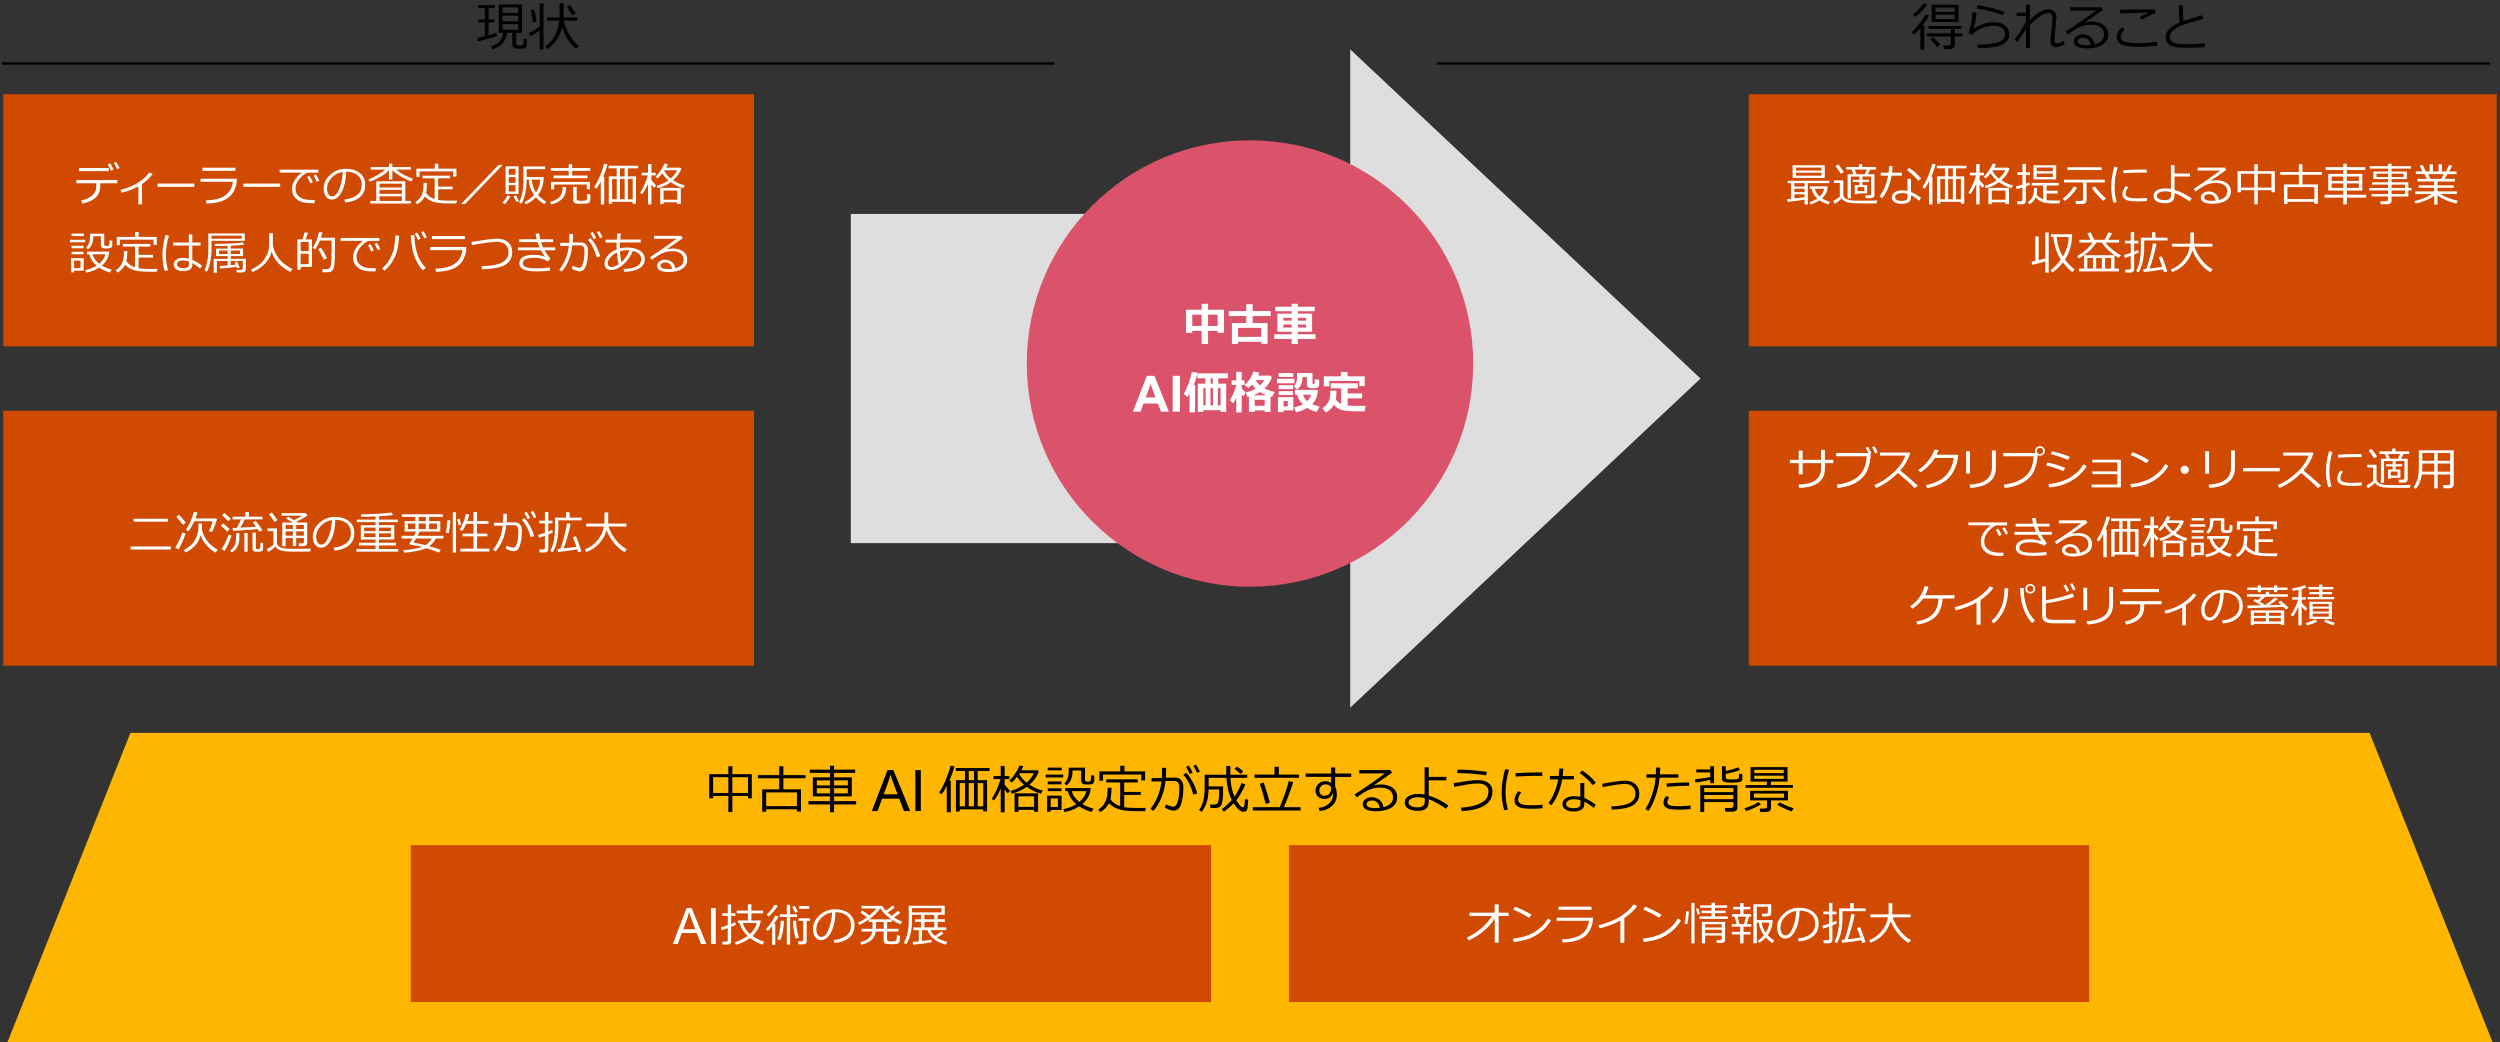 <?xml version="1.0" encoding="UTF-8"?><svg id="_イヤー_6" xmlns="http://www.w3.org/2000/svg" viewBox="0 0 769 320.51"><rect x="0" y="0" width="769" height="320.51" fill="#333333" stroke="none"/><defs><style>.cls-1{fill:#fff;}.cls-2{fill:#ffb600;}.cls-2,.cls-3{fill-rule:evenodd;}.cls-4{fill:none;stroke:#000;stroke-linecap:square;stroke-linejoin:round;stroke-width:.75px;}.cls-3{fill:#dedede;}.cls-5{fill:#d04a02;}.cls-6{fill:#db536a;}</style></defs><polygon class="cls-3" points="261.71 65.81 415.33 65.81 415.33 15.19 523.09 116.44 415.33 217.68 415.33 167.06 261.71 167.06 261.71 65.81"/><rect class="cls-5" x="1" y="28.98" width="230.93" height="77.55"/><rect class="cls-5" x="1" y="126.35" width="230.93" height="78.41"/><rect class="cls-5" x="537.93" y="28.98" width="230.07" height="77.55"/><rect class="cls-5" x="537.93" y="126.35" width="230.07" height="78.41"/><polygon class="cls-2" points="2.28 320.61 40.11 225.44 728.89 225.44 766.72 320.61 2.28 320.61"/><rect class="cls-5" x="126.35" y="259.96" width="246.18" height="48.25"/><rect class="cls-5" x="396.47" y="259.96" width="246.18" height="48.25"/><line class="cls-4" x1="442.45" y1="19.52" x2="765.44" y2="19.52"/><line class="cls-4" x1="1" y1="19.52" x2="323.99" y2="19.52"/><circle class="cls-6" cx="384.5" cy="111.82" r="68.66"/><g><path d="M147.02,12.73l-.24-1.05c.59-.11,1.37-.29,2.35-.53V6.88h-1.98v-.9h1.98V2.49h-2.07v-.93h5.19v.93h-1.95v3.49h1.75v.9h-1.75v3.97c1.05-.28,1.85-.52,2.38-.73l.16,.93c-.39,.18-1.27,.46-2.65,.86-1.38,.39-2.44,.67-3.18,.82Zm10.56-2.66h-1.62c-.28,2.58-1.77,4.27-4.49,5.06l-.45-.84c2.28-.73,3.52-2.14,3.73-4.23h-1.33V1.38h7.12V10.08h-1.77v3.34c0,.18,.06,.32,.2,.42,.13,.1,.4,.15,.82,.15s.7-.05,.87-.14c.17-.09,.27-.26,.32-.51,.05-.24,.09-.73,.11-1.45l.98,.09v1.27c0,.43-.01,.73-.05,.9-.04,.17-.14,.32-.28,.46-.15,.13-.33,.23-.56,.28-.23,.05-.68,.08-1.36,.08-.5,0-.91-.02-1.22-.05-.32-.03-.56-.15-.74-.36-.18-.21-.27-.5-.27-.87v-3.61Zm-3-6.1h4.77v-1.72h-4.77v1.72Zm0,2.58h4.77v-1.7h-4.77v1.7Zm4.77,.88h-4.77v1.74h4.77v-1.74Z"/><path d="M163.14,11.16l-.45-1.02c.97-.43,2.08-1.1,3.33-1.99V1.02h1.16V15.21h-1.16v-5.87c-1.06,.78-2.02,1.39-2.88,1.82Zm.79-4.31c-.1-.89-.32-2.14-.67-3.75l1.11-.21c.39,1.88,.61,3.11,.69,3.72l-1.12,.24Zm8.98,1.45c-.68,2.98-2.21,5.26-4.59,6.83l-.66-.78c1.32-.9,2.35-2.08,3.07-3.54,.73-1.46,1.15-2.95,1.28-4.48h-3.75v-.98h3.85V.96h1.27V5.35h4.18v.98h-4.06c.17,1.3,.69,2.7,1.56,4.2,.87,1.5,1.88,2.71,3.01,3.64l-.9,.88c-2.11-1.89-3.53-4.14-4.27-6.75Zm3.09-3.68c-.22-.41-.77-1.25-1.62-2.53l.99-.54c.43,.6,1,1.44,1.7,2.52l-1.06,.55Z"/></g><g><path d="M590.71,15.26v-6.62c-.8,.94-1.44,1.6-1.94,1.98l-.7-.72c.82-.75,1.65-1.67,2.48-2.77,.83-1.1,1.42-2.01,1.77-2.74l1.09,.39c-.44,.84-1.11,1.84-2.01,3h.51v7.48h-1.21Zm-1.62-10.09l-.66-.72c1.27-.93,2.34-2.09,3.23-3.49l1.12,.38c-.44,.71-1,1.42-1.68,2.12-.68,.7-1.36,1.27-2.02,1.71Zm3.7,6.04v-.95h7.31v-1.36h-6.91v-.91h10.13v.91h-2.01v1.36h2.3v.95h-2.3v2.61c0,.36-.14,.67-.42,.9-.28,.24-.61,.36-.98,.36h-1.99l-.2-1.08h1.68c.19,0,.35-.06,.48-.19,.14-.12,.2-.27,.2-.43v-2.17h-7.31Zm3.12,3.28c-.67-.84-1.39-1.64-2.16-2.41l.85-.64c.7,.64,1.45,1.41,2.23,2.34l-.93,.72Zm-1.73-7.72V1.45h8.27V6.77h-8.27Zm1.21-3.09h5.86v-1.34h-5.86v1.34Zm5.86,.84h-5.86v1.34h5.86v-1.34Z"/><path d="M608.39,14.8l-.16-1.07c3.34-.04,5.6-.33,6.76-.88,1.16-.54,1.74-1.3,1.74-2.28,0-.86-.3-1.52-.91-1.99-.61-.47-1.42-.7-2.45-.7-1.23,0-2.5,.27-3.81,.81-1.31,.54-2.31,1.23-3,2.06l-1.02-.59c.68-1.74,1.05-3.86,1.13-6.35l1.27,.03c-.04,1.41-.32,3.09-.84,5.05,.71-.59,1.66-1.07,2.84-1.46s2.28-.57,3.3-.57c1.51,0,2.68,.32,3.52,.95,.84,.64,1.26,1.55,1.26,2.76,0,1.33-.68,2.37-2.05,3.11s-3.77,1.11-7.22,1.11h-.35Zm8.17-11.17l-.61,1.02c-.38-.18-.95-.38-1.71-.62-.76-.24-1.56-.47-2.4-.69-.84-.22-2.12-.48-3.86-.79l.35-.99c1.9,.32,3.6,.69,5.11,1.1,1.51,.42,2.55,.74,3.12,.96Z"/><path d="M623.19,9.05c-.59,.88-1.49,2.17-2.7,3.88l-.82-.8c.57-.69,1.23-1.61,1.97-2.76,.74-1.15,1.26-2.06,1.55-2.74v-1.69h-2.85v-1.02h2.85V1.39h1.18V6.19c.94-.95,1.92-1.74,2.96-2.37,1.03-.63,1.93-.95,2.7-.95,.74,0,1.34,.21,1.81,.64,.47,.43,.7,1,.71,1.7,0,.06,0,.13,0,.2l-.46,5.11c-.1,1.16-.16,1.78-.16,1.84,0,.65,.27,.98,.82,.98,.44,0,1.12-.25,2.04-.77l.32,.98c-.92,.61-1.8,.91-2.65,.91-.56,0-.99-.17-1.29-.52-.3-.35-.45-.82-.45-1.43,0-.18,.12-1.42,.37-3.72,.14-1.36,.22-2.53,.25-3.52,0-.37-.11-.67-.34-.91-.22-.24-.53-.36-.91-.36-1.41,0-3.31,1.23-5.71,3.7v7.08h-1.18v-5.71Z"/><path d="M644.29,13.62c1.95-.47,2.93-1.47,2.93-3.02,0-.95-.36-1.69-1.08-2.21-.72-.52-1.68-.78-2.88-.78-.82,0-1.63,.1-2.41,.31-.78,.21-1.69,.63-2.7,1.27-1.02,.64-1.73,1.13-2.13,1.47l-.58-.96c3.17-2.05,6.27-4.2,9.3-6.46l-7.91,.03v-1.04h9.54l.55,.8-5.51,3.81,.06,.09c.64-.19,1.27-.29,1.9-.29,1.49,0,2.72,.34,3.68,1.03s1.44,1.64,1.44,2.85c0,1.42-.59,2.51-1.77,3.25-1.18,.75-2.76,1.12-4.73,1.12-2.72,0-4.08-.75-4.08-2.24,0-.59,.28-1.08,.84-1.48,.56-.4,1.18-.6,1.85-.6,.94,0,1.75,.26,2.42,.79,.67,.53,1.09,1.28,1.25,2.25Zm-1.15,.2c-.3-1.49-1.11-2.24-2.44-2.24-.42,0-.8,.1-1.14,.31-.34,.21-.5,.48-.5,.83,0,.8,.92,1.2,2.77,1.2,.4,0,.84-.03,1.31-.09Z"/><path d="M663.64,14.02c-1.56,.24-3.31,.36-5.26,.36h-.92c-2.47,0-4.14-.25-5.01-.75-.87-.5-1.31-1.22-1.31-2.15,0-1.14,.53-2.17,1.6-3.1l.85,.63c-.84,.83-1.27,1.62-1.27,2.38,0,.66,.38,1.14,1.14,1.43,.76,.29,2.3,.44,4.64,.44,1.81,0,3.59-.13,5.34-.39l.2,1.15Zm-.55-9.93c-.27,.06-.57,.15-.91,.28-.34,.13-.62,.25-.85,.35-.22,.11-1.09,.54-2.59,1.3l-.55-.78c.52-.28,1.31-.69,2.38-1.23l-.03-.16c-1.86,.03-4.66,.12-8.39,.26l-.06-1.09c2.06-.08,4.88-.12,8.46-.12,1.14,0,1.9,0,2.27,.02l.27,1.17Z"/><path d="M678.24,14.46c-1.48,.15-3.08,.23-4.78,.23-.74,0-1.54-.01-2.41-.04-.87-.03-1.58-.1-2.14-.21-.56-.11-1.06-.32-1.5-.62s-.76-.64-.96-1.04c-.2-.4-.3-.85-.3-1.37,0-1.78,1.42-3.28,4.26-4.48-.14-1.65-.22-3.4-.25-5.26h1.3c0,.22,0,.46,0,.71,0,1.22,.05,2.58,.16,4.08,1-.37,2.92-.96,5.76-1.77l.32,1.11c-.82,.22-2.11,.58-3.85,1.09-1.74,.51-3.04,.99-3.9,1.44-.86,.46-1.5,.94-1.92,1.45s-.63,1.04-.63,1.61c0,.28,.05,.54,.16,.77,.11,.23,.28,.44,.52,.63,.24,.19,.57,.36,.98,.5,.41,.14,.97,.23,1.68,.26s1.47,.04,2.3,.04c1.92,0,3.66-.09,5.23-.28v1.16Z"/></g><g><path d="M230.08,244.83h-4.81v4.96h-1.23v-4.96h-4.68v.73h-1.2v-7.42h5.88v-2.43h1.23v2.43h5.98v7.42h-1.17v-.73Zm-10.72-.91h4.68v-4.86h-4.68v4.86Zm5.91,0h4.81v-4.86h-4.81v4.86Z"/><path d="M245.14,248.92h-9.46v.79h-1.23v-6.91h5.24v-3.4h-6.56v-.96h6.56v-2.73h1.27v2.73h6.82v.96h-6.82v3.4h5.43v6.85h-1.26v-.73Zm-9.46-.96h9.46v-4.21h-9.46v4.21Z"/><path d="M248.71,247.45v-1.03h6.61v-1.45h-5.29v-5.86h5.29v-1.37h-6.23v-1h6.23v-1.2h1.24v1.2h6.49v1h-6.49v1.37h5.45v5.86h-5.45v1.45h6.8v1.03h-6.8v2.41h-1.24v-2.41h-6.61Zm2.53-5.86h4.08v-1.55h-4.08v1.55Zm4.08,.86h-4.08v1.59h4.08v-1.59Zm1.24-.87h4.23v-1.55h-4.23v1.55Zm4.23,.87h-4.23v1.59h4.23v-1.59Z"/><path d="M268.17,249.48l4.84-12.6h1.8l5.16,12.6h-1.9l-1.47-3.82h-5.27l-1.38,3.82h-1.77Zm3.64-5.17h4.27l-1.31-3.49c-.4-1.06-.7-1.93-.89-2.61-.16,.81-.39,1.61-.68,2.41l-1.38,3.7Z"/><path d="M281.57,249.48v-12.6h1.67v12.6h-1.67Z"/><path d="M291.24,249.85l-.03-8.2c-.4,1-.94,1.89-1.6,2.7l-.73-.61c.73-1.01,1.46-2.41,2.18-4.2,.72-1.79,1.16-3.12,1.3-4l1.21,.2c-.35,1.43-.87,2.89-1.55,4.38h.44v9.74h-1.2Zm11.2-.9h-7.23v.66h-1.17v-9.64h2.79v-2.82h-2.82v-.91h10.38v.91h-3.65v2.82h2.88v9.62h-1.17v-.65Zm-7.23-.93h1.62v-7.15h-1.62v7.15Zm2.77-8.05h1.62v-2.82h-1.62v2.82Zm0,8.05h1.62v-7.15h-1.62v7.15Zm2.76,0h1.71v-7.15h-1.71v7.15Z"/><path d="M307.73,242.78c-.5,1.2-1.15,2.35-1.96,3.45l-.73-.54c.49-.67,1.01-1.63,1.57-2.89,.56-1.25,.93-2.3,1.13-3.15h-2.13v-.93h2.22v-3.07h1.2v3.07h1.48v.93h-1.48v1.74c.34,.43,.89,1.03,1.65,1.82l-.67,.84c-.28-.3-.6-.71-.98-1.23v7.06h-1.2v-7.33l-.09,.23Zm8.09-.74c-1.38,.99-2.91,1.69-4.59,2.1l-.41-.84c1.48-.38,2.86-1.02,4.15-1.94-.92-.79-1.62-1.6-2.11-2.45-.58,.76-1.12,1.35-1.62,1.78l-.77-.55c.56-.52,1.14-1.22,1.76-2.11,.61-.89,1.08-1.75,1.39-2.56l1.16,.22c-.18,.43-.38,.85-.6,1.25h4.96l.39,.4c-.52,1.5-1.47,2.84-2.86,4.03,1.34,.89,2.71,1.49,4.1,1.82l-.57,.98c-1.58-.45-3.04-1.16-4.38-2.13Zm2.27,7.08h-4.83v.63h-1.18v-5.73h7.23v5.7h-1.23v-.6Zm-4.83-.93h4.83v-3.23h-4.83v3.23Zm2.52-7.45c.95-.8,1.7-1.77,2.25-2.9h-4.41l-.12,.2c.52,1.01,1.28,1.91,2.28,2.7Z"/><path d="M321.68,239.15v-.88h5.37v.88h-5.37Zm1.5,9.97v.59h-1.08v-4.96h4.44v4.38h-3.36Zm-.91-12.16v-.85h4.32v.85h-4.32Zm.02,4.29v-.88h4.21v.88h-4.21Zm0,2.11v-.87h4.21v.87h-4.21Zm3.13,2.23h-2.23v2.64h2.23v-2.64Zm7.49,1.73c.9,.54,2.05,1.02,3.46,1.43l-.61,1c-1.44-.41-2.71-.98-3.8-1.72-1.4,.89-2.91,1.48-4.55,1.77l-.33-.88c1.55-.33,2.88-.85,3.98-1.55-1.32-1.12-2.18-2.46-2.58-4.01h-.8v-.95h7.82c-.14,1.98-1,3.62-2.59,4.91Zm-.36-10.32h-2.66v.41c0,1.81-.61,3.22-1.84,4.21l-.68-.66c.91-.82,1.37-1.99,1.37-3.51v-1.31h5.01v3.71c0,.34,.17,.53,.51,.57h.69c.17,0,.31-.04,.41-.13,.1-.09,.16-.22,.19-.4,.03-.18,.06-.65,.09-1.43l.96,.12v1.18c0,.38-.01,.63-.05,.75-.04,.12-.11,.24-.21,.36-.1,.11-.23,.21-.37,.27-.15,.07-.37,.12-.68,.14-.31,.03-.58,.04-.81,.04-.32,0-.62-.02-.92-.05-.3-.04-.54-.15-.72-.35-.18-.2-.27-.43-.27-.71v-3.2Zm-.56,9.68c1.19-.98,1.9-2.09,2.15-3.33h-4.48c.32,1.23,1.1,2.34,2.33,3.33Z"/><path d="M341.56,245.84c.67,.97,1.62,1.66,2.86,2.06l.15,.05v-7.27h-4.27v-.95h9.67v.95h-4.16v2.91h5.09v.93h-5.09v3.76c.94,.17,2.28,.26,4.02,.26,.5,0,1.38-.01,2.64-.04l-.27,1.02h-1.31c-1.7,0-2.95-.03-3.73-.08-.78-.05-1.54-.16-2.27-.31-.73-.15-1.43-.42-2.11-.79-.68-.38-1.23-.81-1.65-1.3-.6,1.18-1.51,2.1-2.7,2.78l-.62-.79c.72-.44,1.29-.97,1.71-1.59,.42-.62,.72-1.28,.91-1.98,.18-.7,.28-1.66,.28-2.89v-.27h1.19c0,1.55-.11,2.73-.33,3.56Zm9.5-5.79v-1.8h-11.78v1.91h-1.12v-2.88h6.45v-1.74h1.26v1.74h6.37v2.77h-1.16Z"/><path d="M358.69,237.6c0,.47-.02,1-.07,1.6h3c.74,0,1.32,.26,1.74,.79,.42,.53,.63,1.22,.63,2.07,0,2.1-.22,3.84-.66,5.22-.44,1.38-1.22,2.07-2.33,2.07-.65,0-1.55-.31-2.72-.92l.38-.99c.28,.14,.67,.29,1.18,.45,.5,.16,.85,.25,1.04,.25,.43,0,.77-.22,1.02-.68,.25-.46,.46-1.1,.62-1.92,.16-.83,.25-1.81,.25-2.94,0-1.04-.14-1.69-.42-1.96-.28-.27-.65-.41-1.11-.41h-2.72c-.18,1.77-.6,3.47-1.26,5.09-.66,1.62-1.49,3-2.5,4.12l-.88-.64c.68-.8,1.35-1.92,2.02-3.35,.67-1.43,1.12-3.12,1.36-5.07h-3.05v-1.05h3.18c.04-.36,.05-1.41,.05-3.15h1.26v1.41Zm9.59,6.48l-1.22,.32c-.71-2.61-1.74-4.64-3.1-6.09l.91-.62c.71,.73,1.4,1.71,2.05,2.96s1.11,2.39,1.35,3.44Zm-1.42-6.4l-.9,.4c-.38-.84-.75-1.57-1.13-2.19l.84-.39c.45,.7,.85,1.43,1.19,2.18Zm2.24-.32l-.9,.37c-.35-.81-.72-1.53-1.12-2.16l.83-.4c.36,.56,.75,1.29,1.19,2.2Z"/><path d="M372.34,248.53l-.16-1.05h1.47c.54,0,.91-.29,1.09-.88,.19-.58,.28-1.64,.28-3.16v-.63h-3.27c-.04,1.66-.24,3.02-.61,4.1s-.87,2.02-1.5,2.84l-.8-.6c.62-.88,1.07-1.87,1.32-2.98s.39-2.37,.39-3.78v-4.09h6.64v-2.7h1.27v2.7h5.18v.98h-5.17c.12,2.12,.54,4.05,1.25,5.77,.93-1.32,1.65-2.72,2.16-4.2l1.19,.44c-.75,1.79-1.65,3.37-2.7,4.75l-.1,.13c.91,1.45,1.58,2.18,2.02,2.18,.17,0,.29-.07,.36-.22s.12-.39,.16-.72c.03-.33,.07-.86,.11-1.6l1.02,.16c-.06,1.79-.18,2.85-.38,3.19-.19,.33-.51,.52-.95,.55h-.1c-.43,0-.92-.22-1.45-.67-.53-.45-1.06-1.09-1.59-1.95-.84,.9-1.84,1.76-3.02,2.59l-.65-.78c1.08-.77,2.11-1.71,3.09-2.82-.91-1.77-1.45-4.03-1.64-6.8h-5.48v2.61h4.45v2.02c-.01,.89-.07,1.68-.19,2.39-.12,.71-.25,1.18-.39,1.41-.15,.23-.36,.43-.65,.59-.29,.16-.61,.25-.97,.25h-1.7Zm9.25-10.48c-.16-.17-.78-.69-1.86-1.56l.77-.7c.63,.42,1.27,.93,1.91,1.52l-.82,.75Z"/><path d="M385.36,249.32v-1.02h8.27c.43-.94,.94-2.25,1.54-3.93,.59-1.68,1.01-3.05,1.25-4.1l1.38,.3c-.27,.88-.72,2.18-1.35,3.89-.64,1.71-1.15,2.99-1.55,3.84h5.15v1.02h-14.69Zm.52-10.07v-.99h6.15v-2.4h1.34v2.4h6.2v.99h-13.69Zm3.45,8.03c-.21-.88-.51-1.99-.91-3.35-.4-1.36-.71-2.3-.93-2.84l1.2-.39c.25,.61,.59,1.64,1.02,3.07,.43,1.43,.73,2.48,.89,3.13l-1.26,.38Z"/><path d="M415.62,238.98h-4.93v3.01c.34,.6,.52,1.43,.52,2.48,0,1.38-.51,2.53-1.53,3.46-1.01,.93-2.26,1.45-3.75,1.54l-.32-.98c1.25-.09,2.3-.52,3.15-1.29,.85-.77,1.28-1.73,1.28-2.87,0-.19-.01-.37-.03-.52-.13,.6-.44,1.08-.91,1.43-.48,.35-1.05,.52-1.73,.52-.76,0-1.4-.24-1.93-.72-.53-.48-.79-1.09-.79-1.82,0-.84,.3-1.54,.89-2.1,.59-.56,1.32-.84,2.18-.84,.65,0,1.22,.19,1.73,.57v-1.88h-7.83v-1.02h7.83v-1.87h1.26v1.87h4.93v1.02Zm-6.17,3.17c-.3-.59-.92-.88-1.86-.88-.46,0-.87,.2-1.23,.57s-.54,.79-.53,1.26c0,.51,.14,.91,.42,1.22,.28,.31,.66,.46,1.15,.46,.61,0,1.11-.2,1.47-.6,.37-.4,.56-.93,.57-1.58v-.45Z"/><path d="M425.57,248.27c1.95-.47,2.93-1.47,2.93-3.02,0-.95-.36-1.69-1.08-2.21-.72-.52-1.68-.78-2.88-.78-.82,0-1.63,.1-2.41,.31-.78,.21-1.69,.63-2.7,1.27-1.02,.64-1.73,1.13-2.13,1.47l-.58-.96c3.17-2.05,6.27-4.2,9.3-6.46l-7.91,.03v-1.04h9.54l.55,.8-5.51,3.81,.06,.09c.64-.19,1.27-.29,1.9-.29,1.49,0,2.72,.34,3.68,1.03s1.44,1.64,1.44,2.85c0,1.42-.59,2.51-1.77,3.25-1.18,.75-2.76,1.12-4.73,1.12-2.72,0-4.08-.75-4.08-2.24,0-.59,.28-1.08,.84-1.48,.56-.4,1.18-.6,1.85-.6,.94,0,1.75,.26,2.42,.79,.67,.53,1.09,1.28,1.25,2.25Zm-1.15,.2c-.3-1.49-1.11-2.24-2.44-2.24-.42,0-.8,.1-1.14,.31-.34,.21-.5,.48-.5,.83,0,.8,.92,1.2,2.77,1.2,.4,0,.84-.03,1.31-.09Z"/><path d="M445.55,247.77l-.78,1.02c-.7-.55-1.57-1.11-2.59-1.68-1.02-.57-1.92-.99-2.7-1.27l-.02,.91c-.03,1.78-1.13,2.67-3.29,2.67-1.26,0-2.25-.22-2.98-.66s-1.1-1.09-1.1-1.94,.4-1.48,1.19-1.93c.79-.45,1.79-.68,2.98-.69,.61,0,1.25,.07,1.94,.2v-8.38h1.27v2.95h5.42v1.05h-5.42v4.7c2.09,.62,4.12,1.64,6.08,3.05Zm-7.3-2.29c-.72-.17-1.38-.26-1.98-.26-.78,0-1.48,.14-2.09,.43-.61,.28-.91,.68-.91,1.18,0,.47,.27,.85,.8,1.11,.54,.27,1.16,.4,1.87,.4,1.54,0,2.3-.53,2.3-1.58v-1.28Z"/><path d="M449.6,249.46l-.22-1.02c2.31-.16,4.09-.52,5.35-1.06,1.26-.55,2.1-1.13,2.51-1.76,.41-.63,.62-1.37,.62-2.23,0-.74-.3-1.33-.89-1.75-.59-.42-1.35-.64-2.27-.64-.5,0-1.03,.03-1.62,.08-.58,.05-1.07,.11-1.46,.18s-1.81,.32-4.27,.77l-.21-1.12,3.05-.5c.96-.16,1.81-.28,2.54-.34,.73-.07,1.39-.1,1.97-.1,1.33,0,2.4,.3,3.19,.91,.79,.61,1.19,1.47,1.19,2.58,0,1.88-.84,3.32-2.51,4.34-1.67,1.02-4,1.58-6.98,1.67Zm7.78-12.05l-.27,1.1c-2.05-.4-5-.64-8.85-.72l.05-1.05c1.15,0,2.38,.04,3.7,.12,1.32,.08,3.11,.26,5.37,.55Z"/><path d="M463.83,248.99l-1.12,.26c-.54-1.71-.8-3.57-.8-5.58,0-2.19,.36-4.55,1.07-7.08l1.2,.21c-.72,2.37-1.08,4.68-1.08,6.93,0,1.85,.24,3.6,.73,5.26Zm10.67-.38c-1.09,.11-2.15,.17-3.2,.17-1.45,0-2.53-.08-3.25-.25-.72-.17-1.26-.45-1.63-.84-.37-.39-.55-.89-.55-1.51,0-.9,.39-1.84,1.17-2.84l.91,.48c-.64,.7-.96,1.46-.96,2.28,0,.41,.17,.73,.52,.98,.35,.25,.81,.42,1.39,.5,.58,.08,1.4,.12,2.47,.12s2.12-.06,3.12-.19v1.09Zm-.09-9.94c-.83-.02-1.61-.02-2.34-.02-1.08,0-3.03,.07-5.85,.22,0-.23-.02-.59-.05-1.05,2.68-.16,4.86-.23,6.54-.23,.83,0,1.39,0,1.66,.02v.07c0,.24,.01,.57,.04,1Z"/><path d="M480.87,236.41c-.04,.82-.1,1.58-.2,2.29h3.48v1.04h-3.63c-.54,3.12-1.64,5.78-3.31,7.97l-.91-.67c1.48-2,2.48-4.43,2.99-7.3h-2.55v-1.04h2.72c.1-.76,.17-1.53,.19-2.3l1.23,.02Zm10,11.12l-.62,.99c-1.09-.89-2.06-1.53-2.91-1.95v.74c0,1.53-1.12,2.3-3.38,2.3-.93,0-1.72-.2-2.37-.59-.65-.4-.98-.94-.98-1.64,0-.77,.33-1.37,1-1.81,.66-.44,1.48-.66,2.43-.66,.74,0,1.43,.06,2.06,.19v-4.23h1.23v4.6c1.04,.4,2.21,1.09,3.53,2.07Zm-4.73-1.41c-.69-.18-1.39-.27-2.09-.27-.61,0-1.14,.13-1.6,.38-.46,.25-.69,.6-.69,1.04,0,.89,.79,1.33,2.37,1.33,1.34,0,2.02-.44,2.02-1.31v-1.16Zm4.77-5.36l-.96,.77c-.96-1.22-2.3-2.47-4-3.76l.7-.77c1.46,.85,2.88,2.11,4.26,3.77Z"/><path d="M495.8,249.05l-.17-1.01c2.68-.07,4.59-.43,5.73-1.09,1.14-.65,1.71-1.58,1.71-2.79,0-.91-.3-1.64-.89-2.2-.59-.55-1.36-.83-2.3-.83-1.31,0-3.61,.33-6.89,.98l-.16-1.05,3.82-.59c1.44-.22,2.5-.34,3.19-.34,1.31,0,2.38,.36,3.19,1.08,.81,.72,1.22,1.7,1.22,2.93,0,1.55-.64,2.74-1.93,3.55-1.28,.82-3.45,1.27-6.51,1.35Z"/><path d="M510.67,236.09c0,.58-.03,1.28-.08,2.09h5.68v1.04h-5.77c-.19,2.01-.63,3.99-1.33,5.95-.7,1.96-1.41,3.38-2.12,4.25l-.93-.61c.75-1.07,1.43-2.51,2.04-4.32s.97-3.56,1.11-5.27h-2.84v-1.04h2.91c.03-.67,.05-1.37,.05-2.09h1.28Zm9.38,12.75c-.83,.14-1.95,.21-3.36,.21-1.19,0-2.13-.05-2.81-.15s-1.21-.33-1.61-.68c-.39-.35-.59-.79-.59-1.3,0-.74,.3-1.44,.89-2.1l.88,.49c-.38,.51-.57,1-.57,1.48,0,.32,.17,.6,.53,.84,.36,.23,1.36,.35,3,.35,1.25,0,2.44-.07,3.58-.21l.06,1.07Zm-.46-8.12l-.02,1.02c-.26-.01-.49-.02-.7-.02-1.86,0-3.91,.11-6.15,.32l-.08-1.03c2.04-.21,4.05-.32,6.04-.32,.35,0,.65,0,.91,.02Z"/><path d="M521.52,240.72l-.16-1c1.39-.16,2.96-.39,4.72-.67v-1.46h-4.31v-.9h4.31v-1h1.16v5.23h-1.16v-1.03c-1.44,.31-2.96,.59-4.55,.84Zm11.66,5.99h-8.96v3.05h-1.22v-8.23h11.42v6.95c0,.35-.14,.64-.41,.86-.28,.22-.6,.33-.97,.33h-2.3l-.18-1.12h1.88c.21,0,.39-.06,.54-.18,.14-.12,.21-.27,.21-.46v-1.2Zm0-3.04v-1.29h-8.96v1.29h8.96Zm-8.96,2.16h8.96v-1.29h-8.96v1.29Zm5.45-10.14h1.16v1.48c1.71-.38,3-.77,3.85-1.16l.59,.82c-.96,.42-2.44,.83-4.44,1.22v1.05c0,.27,.1,.45,.29,.54s.77,.13,1.74,.13c1.05,0,1.67-.08,1.84-.24,.18-.16,.27-.68,.27-1.55l.98,.11v1.45c0,.45-.19,.76-.58,.93-.39,.17-1.24,.26-2.55,.26s-2.13-.08-2.54-.25c-.41-.17-.61-.52-.61-1.07v-3.71Z"/><path d="M537.03,249.49l-.44-.86c1.85-.58,3.27-1.22,4.24-1.91l.86,.67c-.53,.36-1.26,.75-2.21,1.18s-1.76,.74-2.46,.92Zm-.1-7.15v-.86h6.55v-1.06h-5.01v-4.44h11.38v4.44h-5.11v1.06h6.79v.84l-14.59,.02Zm6.53,7.41h-2.04l-.13-1.05h1.59c.44,0,.66-.18,.66-.54v-1.95h-5.2v-2.96h11.64v2.96h-5.23v2.49c0,.29-.13,.53-.39,.74-.26,.21-.56,.31-.9,.31Zm5.32-5.66h-9.25v1.3h9.25v-1.3Zm-9.16-6.27h9.05v-1.02h-9.05v1.02Zm9.05,.78h-9.05v.99h9.05v-.99Zm2.42,10.97c-.48-.12-1.23-.42-2.23-.89-1.01-.47-1.75-.87-2.23-1.18l.82-.72c.35,.25,1,.57,1.94,.97,.94,.4,1.72,.69,2.35,.88l-.65,.95Z"/></g><g><path class="cls-1" d="M30.85,56.83c0,1.16-.19,2.1-.57,2.82s-.98,1.33-1.8,1.83-1.87,.88-3.15,1.15l-.36-.96c1.43-.31,2.57-.81,3.4-1.51s1.26-1.73,1.26-3.07v-.71h-6.13v-1h12.58v1h-5.24v.46Zm2.59-4.2h-9.14v-.95h9.14v.95Zm1.48-.51l-.79,.35c-.33-.74-.66-1.38-.99-1.91l.74-.33c.41,.63,.75,1.26,1.04,1.9Zm1.87-.42l-.78,.32c-.3-.7-.63-1.33-.98-1.89l.72-.33c.35,.54,.7,1.18,1.05,1.91Z"/><path class="cls-1" d="M43.68,62.85h-1.11v-5.52c-1.65,.87-3.37,1.52-5.15,1.94l-.35-.88c2.14-.52,3.96-1.26,5.46-2.23s2.63-2,3.37-3.09l1.08,.4c-.53,.76-1.08,1.39-1.66,1.88s-1.12,.91-1.63,1.24v6.25Z"/><path class="cls-1" d="M59.78,57.48h-11.31v-1.01h11.31v1.01Z"/><path class="cls-1" d="M72.88,54.97c-.05,.82-.12,1.46-.22,1.91s-.34,1.08-.73,1.89-.96,1.49-1.71,2.04-1.67,.98-2.78,1.29-2.41,.48-3.92,.52l-.2-.99c2.59-.06,4.57-.55,5.92-1.48s2.15-2.33,2.39-4.22h-9.93v-.96h11.17Zm-.47-2.42h-10.15v-.96h10.15v.96Z"/><path class="cls-1" d="M86.18,57.48h-11.31v-1.01h11.31v1.01Z"/><path class="cls-1" d="M97.94,53.11h-3.42c-.83,.36-1.65,1.01-2.44,1.95s-1.19,1.93-1.19,2.95c0,.79,.21,1.45,.63,1.97s.98,.91,1.68,1.16,1.63,.37,2.79,.37c.27,0,.54,0,.83-.02l-.07,1.01h-.03c-.84,0-1.54-.01-2.1-.04s-1.14-.14-1.76-.33-1.16-.49-1.63-.89-.82-.85-1.05-1.37-.34-1.11-.34-1.76c0-.92,.28-1.82,.84-2.72s1.3-1.66,2.21-2.29h-6.86v-.91h11.9v.94Zm-1.7,2.91l-.79,.36c-.33-.74-.66-1.38-.99-1.92l.74-.33c.4,.62,.74,1.25,1.04,1.9Zm1.99-.42l-.79,.32c-.31-.71-.63-1.34-.98-1.89l.72-.36c.31,.49,.66,1.13,1.04,1.92Z"/><path class="cls-1" d="M106.22,62.29l-.27-.92c1.47-.13,2.72-.56,3.76-1.28s1.56-1.8,1.56-3.23c0-1.28-.42-2.26-1.26-2.96s-2.01-1.07-3.52-1.11c-.05,2.45-.49,4.5-1.32,6.14s-1.87,2.46-3.12,2.46c-.77,0-1.38-.33-1.83-.99s-.67-1.46-.67-2.41c0-1.56,.67-2.97,2.02-4.21s2.95-1.87,4.79-1.87c1.74,0,3.17,.43,4.29,1.3s1.69,2.05,1.69,3.56c0,1.71-.57,3.02-1.7,3.93s-2.62,1.44-4.44,1.59Zm-.79-9.41c-1.32,.2-2.46,.8-3.41,1.79s-1.43,2.12-1.43,3.37c0,.67,.14,1.23,.42,1.69s.67,.69,1.16,.69c.85,0,1.6-.8,2.23-2.39s.98-3.31,1.03-5.16Z"/><path class="cls-1" d="M113.76,55.91l-.44-.73c.88-.32,1.81-.76,2.78-1.32s1.77-1.12,2.41-1.69h-4.47v-.78h5.6v-1.06h1.05v1.06h5.7v.78h-4.6c1.46,1.16,3.21,2.1,5.24,2.83l-.55,.84c-1.07-.39-2.14-.91-3.21-1.56s-1.94-1.3-2.58-1.93v2.9h-1.05v-2.91c-.46,.47-.89,.87-1.31,1.2s-1.06,.71-1.92,1.17-1.74,.85-2.64,1.2Zm.16,6.69v-.8h1.81v-6.05h8.94v6.05h1.73v.8h-12.48Zm9.71-4.92v-1.18h-6.86v1.18h6.86Zm-6.86,1.96h6.86v-1.23h-6.86v1.23Zm0,2.17h6.86v-1.42h-6.86v1.42Z"/><path class="cls-1" d="M131.07,59.38c.58,.85,1.42,1.45,2.5,1.8l.13,.04v-6.36h-3.74v-.83h8.46v.83h-3.64v2.54h4.45v.81h-4.45v3.29c.82,.15,2,.23,3.51,.23,.44,0,1.21-.01,2.31-.03l-.23,.89h-1.15c-1.49,0-2.58-.02-3.26-.07s-1.35-.14-1.99-.27-1.25-.37-1.85-.69-1.07-.71-1.44-1.14c-.53,1.03-1.32,1.84-2.37,2.43l-.54-.69c.63-.38,1.13-.85,1.49-1.39s.63-1.12,.79-1.74,.24-1.46,.24-2.53v-.24h1.04c0,1.35-.1,2.39-.29,3.12Zm8.31-5.07v-1.58h-10.31v1.67h-.98v-2.52h5.64v-1.52h1.1v1.52h5.57v2.43h-1.02Z"/><path class="cls-1" d="M154.61,50.74l-11.56,12.01h-1.22l11.53-12.01h1.26Z"/><path class="cls-1" d="M155.26,62.82l-.68-.5c.24-.24,.52-.59,.83-1.04s.53-.84,.67-1.18l.9,.26c-.44,.95-1.01,1.77-1.72,2.45Zm.26-3.15v-8.51h3.99v8.51h-3.99Zm3.06-7.75h-2.11v1.83h2.11v-1.83Zm-2.11,4.3h2.11v-1.74h-2.11v1.74Zm2.11,.73h-2.11v1.96h2.11v-1.96Zm.3,5.21c-.22-.34-.52-.95-.9-1.83l.8-.22c.23,.55,.53,1.1,.92,1.63l-.81,.41Zm6.62-2.19c.76,.83,1.61,1.52,2.56,2.08l-.64,.77c-.99-.6-1.84-1.31-2.56-2.13-.9,.93-1.93,1.64-3.1,2.14l-.44-.66c1.06-.49,2.05-1.23,2.97-2.21-1.03-1.46-1.57-3.03-1.62-4.72h-.66c-.02,1.69-.19,3.19-.5,4.5s-.69,2.29-1.13,2.94l-.71-.42c.89-1.77,1.34-3.94,1.34-6.53v-4.53h6.67v.84h-5.67v2.43h5.26c-.02,1.02-.18,2.02-.48,2.99s-.73,1.81-1.28,2.5Zm-.61-.74c.73-1.04,1.16-2.37,1.29-3.98h-2.6c.03,.71,.17,1.43,.43,2.17s.55,1.34,.89,1.81Z"/><path class="cls-1" d="M169.57,62.87l-.34-.77c1.23-.3,2.18-.79,2.85-1.47s.99-1.72,.99-3.1h1.07c0,1.16-.19,2.07-.58,2.74s-.91,1.22-1.58,1.65-1.47,.75-2.42,.95Zm6.44-10.32v1.44h4.7v.85h-10.44v-.85h4.66v-1.44h-5.5v-.85h5.5v-1.18h1.08v1.18h5.56v.85h-5.56Zm4.47,5.65v-1.43h-10.01v1.49h-.98v-2.3h11.98v2.24h-.98Zm-4.18-.71h1.09v3.68c0,.17,.07,.32,.22,.43s.56,.17,1.25,.17c.57,0,.97-.03,1.2-.09s.38-.2,.46-.42,.12-.76,.12-1.6l.96,.12v1.63c0,.37-.11,.66-.32,.86s-.52,.32-.93,.36-.92,.05-1.54,.05c-.59,0-1.04-.01-1.34-.04s-.53-.1-.68-.2-.27-.24-.35-.41-.12-.37-.12-.6v-3.92Z"/><path class="cls-1" d="M184.82,62.89l-.03-7.17c-.35,.87-.82,1.66-1.4,2.36l-.64-.53c.64-.88,1.27-2.11,1.91-3.67s1.01-2.73,1.13-3.5l1.06,.17c-.31,1.25-.76,2.53-1.36,3.83h.38v8.52h-1.05Zm9.8-.79h-6.33v.58h-1.03v-8.44h2.44v-2.47h-2.47v-.8h9.08v.8h-3.19v2.47h2.52v8.42h-1.03v-.57Zm-6.33-.81h1.42v-6.25h-1.42v6.25Zm2.42-7.04h1.42v-2.47h-1.42v2.47Zm0,7.04h1.42v-6.25h-1.42v6.25Zm2.41,0h1.5v-6.25h-1.5v6.25Z"/><path class="cls-1" d="M199.26,56.7c-.43,1.05-1,2.05-1.72,3.01l-.64-.47c.43-.59,.89-1.43,1.37-2.53s.82-2.02,.99-2.76h-1.87v-.81h1.94v-2.69h1.05v2.69h1.3v.81h-1.3v1.52c.3,.37,.78,.9,1.44,1.59l-.59,.74c-.24-.26-.53-.62-.85-1.08v6.18h-1.05v-6.41l-.08,.2Zm7.08-.65c-1.21,.87-2.55,1.48-4.02,1.84l-.36-.73c1.29-.33,2.5-.89,3.63-1.7-.8-.69-1.42-1.4-1.85-2.15-.51,.66-.98,1.18-1.42,1.56l-.67-.49c.49-.45,1-1.07,1.54-1.85s.94-1.53,1.22-2.24l1.01,.19c-.15,.38-.33,.74-.53,1.09h4.34l.34,.35c-.46,1.31-1.29,2.49-2.5,3.53,1.18,.77,2.37,1.31,3.59,1.59l-.5,.86c-1.38-.4-2.66-1.02-3.83-1.87Zm1.99,6.19h-4.22v.55h-1.03v-5.01h6.33v4.98h-1.07v-.53Zm-4.22-.81h4.22v-2.83h-4.22v2.83Zm2.2-6.52c.83-.7,1.49-1.55,1.97-2.54h-3.86l-.11,.17c.45,.88,1.12,1.67,2,2.37Z"/><path class="cls-1" d="M21.5,74.53v-.77h4.7v.77h-4.7Zm1.31,8.72v.51h-.94v-4.34h3.88v3.83h-2.94Zm-.8-10.64v-.75h3.78v.75h-3.78Zm.01,3.75v-.77h3.68v.77h-3.68Zm0,1.85v-.76h3.68v.76h-3.68Zm2.74,1.96h-1.96v2.31h1.96v-2.31Zm6.56,1.52c.79,.47,1.8,.89,3.03,1.25l-.53,.88c-1.26-.36-2.37-.86-3.33-1.5-1.22,.78-2.55,1.29-3.98,1.54l-.29-.77c1.36-.29,2.52-.74,3.49-1.36-1.15-.98-1.9-2.15-2.26-3.51h-.7v-.83h6.84c-.12,1.73-.88,3.17-2.27,4.3Zm-.31-9.03h-2.33v.36c0,1.59-.54,2.81-1.61,3.68l-.59-.58c.8-.72,1.2-1.74,1.2-3.07v-1.15h4.38v3.25c0,.3,.15,.47,.44,.5h.6c.15,0,.27-.04,.36-.12s.14-.19,.17-.35,.05-.57,.08-1.25l.84,.1v1.03c0,.33,0,.55-.04,.66s-.09,.21-.18,.31-.2,.18-.32,.24-.33,.1-.6,.13-.51,.04-.71,.04c-.28,0-.55-.02-.81-.05s-.47-.13-.63-.31-.24-.38-.24-.62v-2.8Zm-.49,8.47c1.04-.86,1.67-1.83,1.88-2.91h-3.92c.28,1.08,.96,2.05,2.04,2.91Z"/><path class="cls-1" d="M38.9,80.38c.58,.85,1.42,1.45,2.5,1.8l.13,.04v-6.36h-3.74v-.83h8.46v.83h-3.64v2.54h4.45v.81h-4.45v3.29c.82,.15,2,.23,3.51,.23,.44,0,1.21-.01,2.31-.03l-.23,.89h-1.15c-1.49,0-2.58-.02-3.26-.07s-1.35-.14-1.99-.27-1.25-.37-1.85-.69-1.07-.71-1.44-1.14c-.53,1.03-1.32,1.84-2.37,2.43l-.54-.69c.63-.38,1.13-.85,1.49-1.39s.63-1.12,.79-1.74,.24-1.46,.24-2.53v-.24h1.04c0,1.35-.1,2.39-.29,3.12Zm8.31-5.07v-1.58h-10.31v1.67h-.98v-2.52h5.64v-1.52h1.1v1.52h5.57v2.43h-1.02Z"/><path class="cls-1" d="M51.69,83.14l-1.02,.23c-.46-1.5-.7-3.13-.7-4.88,0-1.91,.31-3.98,.94-6.19l1.05,.18c-.62,2.06-.94,4.02-.94,5.89,0,1.65,.22,3.24,.67,4.77Zm10.47-1.38l-.62,.84c-.44-.4-1.23-.97-2.37-1.7v.42c0,.69-.23,1.21-.69,1.56s-1.24,.52-2.33,.52c-.74,0-1.38-.18-1.91-.54s-.8-.84-.8-1.45,.25-1.12,.76-1.51,1.12-.58,1.83-.58,1.39,.08,2.05,.25v-4.04h-4.81v-.92h4.81v-2.51h1.07v2.51h2.55v.92h-2.55v4.42c1.06,.43,2.06,1.03,2.99,1.81Zm-4.01-.44v-.83c-.55-.23-1.24-.35-2.09-.35-.47,0-.86,.11-1.17,.32s-.45,.5-.45,.88,.18,.66,.53,.86,.77,.31,1.25,.31c1.29,0,1.93-.4,1.93-1.2Z"/><path class="cls-1" d="M75.28,74.1h-10.21v2.4c0,1.45-.15,2.86-.44,4.23s-.62,2.32-.98,2.85l-.74-.47c.31-.59,.59-1.43,.82-2.53s.35-2.2,.35-3.3v-5.47h11.21v2.28Zm-.94-.66v-.94h-9.27v.94h9.27Zm1.3,9.35c0,.31-.11,.56-.33,.75s-.5,.28-.84,.28h-1.63l-.13-.8h1.37c.39,0,.59-.16,.59-.47v-2.28h-3.71v1.3c.67-.06,1.17-.12,1.52-.17-.07-.19-.16-.42-.28-.7l.75-.23c.18,.43,.44,1.05,.79,1.84l-.81,.23c-.03-.06-.09-.22-.18-.46-1.11,.17-2.78,.34-5.02,.52l-.17-.77c.64-.03,1.46-.09,2.47-.17v-1.38h-3.32v3.61h-.98v-4.27h4.3v-.85h-3.58v-2.31h3.58v-.83c-1.74,.05-3.04,.07-3.91,.05l-.09-.68h.31c1.6,0,3.25-.04,4.95-.13s2.84-.2,3.41-.33l.39,.72c-.76,.15-2.12,.26-4.09,.33v.86h3.76v2.31h-3.76v.85h4.64v3.19Zm-5.63-4.66v-1.07h-2.66v1.07h2.66Zm3.81,0v-1.07h-2.83v1.07h2.83Z"/><path class="cls-1" d="M83.55,77.37c-.36,1.52-1.08,2.81-2.16,3.87s-2.32,1.87-3.73,2.44l-.42-.77c1.86-.8,3.26-1.91,4.18-3.32s1.38-2.81,1.38-4.21v-3.64h1.14v3.73c.16,1.01,.56,2.04,1.2,3.11s1.45,1.97,2.43,2.7,1.77,1.22,2.39,1.46l-.67,.9c-1.52-.77-2.77-1.7-3.75-2.78s-1.65-2.25-1.99-3.5Z"/><path class="cls-1" d="M92.48,82.08v.9h-1v-9.35h1.58l.61-2.15,1.09,.14-.75,2.02h1.96v8.46h-3.48Zm2.47-7.67h-2.47v2.84h2.47v-2.84Zm-2.47,3.63v3.23h2.47v-3.23h-2.47Zm6.74,5.71l-.12-.96c.7,0,1.2,.01,1.48,0s.52-.09,.71-.24,.33-.39,.43-.7,.17-.93,.21-1.85,.07-2.14,.07-3.66c0-.7,0-1.48-.01-2.35h-3.58c-.39,.98-.87,1.88-1.44,2.69l-.79-.43c.93-1.43,1.57-3.07,1.91-4.91l1.07,.14c-.1,.49-.25,1.04-.45,1.65h4.31v2.8c.01,1.29,0,2.42-.03,3.37-.04,1.21-.11,2.1-.22,2.67-.07,.39-.18,.7-.33,.95s-.33,.43-.53,.56-.43,.21-.69,.24c-.09,0-.76,.02-2.01,.03Zm.4-3.88c-.65-1.36-1.24-2.43-1.77-3.23l.88-.43c.72,1.02,1.34,2.09,1.88,3.21l-.98,.44Z"/><path class="cls-1" d="M116.7,74.11h-3.42c-.83,.36-1.65,1.01-2.44,1.95s-1.19,1.93-1.19,2.95c0,.79,.21,1.45,.63,1.97s.98,.91,1.68,1.16,1.63,.37,2.79,.37c.27,0,.54,0,.83-.02l-.07,1.01h-.03c-.84,0-1.54-.01-2.1-.04s-1.14-.14-1.76-.33-1.16-.49-1.63-.89-.82-.85-1.05-1.37-.34-1.11-.34-1.76c0-.92,.28-1.82,.84-2.72s1.3-1.66,2.21-2.29h-6.86v-.91h11.9v.94Zm-1.7,2.91l-.79,.36c-.33-.74-.66-1.38-.99-1.92l.74-.33c.4,.62,.74,1.25,1.04,1.9Zm1.99-.42l-.79,.32c-.31-.71-.63-1.34-.98-1.89l.72-.36c.31,.49,.66,1.13,1.04,1.92Z"/><path class="cls-1" d="M122.74,72.44c-.07,2.68-.49,4.87-1.25,6.55s-1.85,3.11-3.26,4.3l-.68-.74c.52-.47,.98-.95,1.38-1.44s.74-1.02,1.04-1.59,.56-1.15,.8-1.75,.43-1.35,.56-2.23,.22-1.92,.25-3.09h1.16Zm8.23,9.95l-.88,.77c-.77-.78-1.46-1.8-2.07-3.04s-1.05-2.62-1.29-4.15-.36-2.73-.36-3.62h1.13v.11c0,1.96,.27,3.79,.82,5.5s1.43,3.18,2.65,4.43Zm-1.61-8.96l-.79,.36c-.33-.76-.66-1.4-.99-1.92l.74-.33c.41,.63,.75,1.26,1.04,1.9Zm1.94-.42l-.78,.32c-.29-.69-.62-1.32-.98-1.89l.72-.34c.35,.54,.7,1.18,1.05,1.91Z"/><path class="cls-1" d="M143.48,75.97c-.05,.82-.12,1.46-.22,1.91s-.34,1.08-.73,1.89-.96,1.49-1.71,2.04-1.67,.98-2.78,1.29-2.41,.48-3.92,.52l-.2-.99c2.59-.06,4.57-.55,5.92-1.48s2.15-2.33,2.39-4.22h-9.93v-.96h11.17Zm-.47-2.42h-10.15v-.96h10.15v.96Z"/><path class="cls-1" d="M148.27,82.85l-.17-.96c3.01-.08,5.15-.48,6.42-1.19s1.91-1.72,1.91-3.04c0-1.03-.31-1.84-.93-2.42s-1.46-.87-2.53-.88c-.68,0-1.81,.11-3.38,.32s-3.05,.46-4.43,.73l-.15-1.01c4.06-.65,6.67-.98,7.85-.98,1.47,0,2.62,.37,3.45,1.1s1.25,1.76,1.25,3.1c0,1.63-.68,2.89-2.04,3.76s-3.77,1.36-7.24,1.45Z"/><path class="cls-1" d="M169.25,79.64l-.75,.76c-.5-.33-1.11-.6-1.84-.8s-1.43-.3-2.11-.3c-1.48,0-2.47,.15-2.97,.46s-.76,.73-.76,1.27c0,.47,.29,.85,.88,1.11s1.73,.4,3.44,.4c1.51,0,2.85-.1,4.02-.29l.03,.98c-1.02,.17-2.37,.25-4.07,.25-1.96,0-3.35-.21-4.16-.63s-1.22-1.03-1.22-1.84c0-.86,.39-1.51,1.16-1.96s1.81-.67,3.1-.67c1.39,0,2.61,.2,3.66,.59-.46-.59-.88-1.25-1.26-1.98h-7.08v-.88h6.66c-.25-.56-.46-1.11-.62-1.63h-5.65v-.88h5.37c-.15-.58-.26-1.15-.33-1.71l1.09-.1c.13,.82,.25,1.42,.35,1.8h3.95v.88h-3.71c.12,.38,.33,.93,.62,1.63h3.75v.88h-3.3c.38,.7,.98,1.57,1.79,2.62Z"/><path class="cls-1" d="M176.23,73.18c0,.41-.02,.88-.06,1.4h2.62c.65,0,1.15,.23,1.52,.69s.55,1.07,.55,1.81c0,1.84-.19,3.36-.58,4.57s-1.07,1.81-2.04,1.81c-.56,0-1.36-.27-2.38-.81l.33-.87c.25,.12,.59,.25,1.03,.39s.74,.22,.91,.22c.37,0,.67-.19,.89-.59s.4-.96,.55-1.68,.22-1.58,.22-2.57c0-.91-.12-1.48-.37-1.72s-.57-.36-.97-.36h-2.38c-.16,1.55-.53,3.04-1.1,4.46s-1.3,2.62-2.18,3.61l-.77-.56c.59-.7,1.18-1.68,1.77-2.93s.98-2.73,1.19-4.43h-2.67v-.92h2.78c.03-.32,.05-1.24,.05-2.75h1.1v1.23Zm8.39,5.67l-1.07,.28c-.62-2.28-1.52-4.06-2.71-5.33l.8-.55c.62,.64,1.22,1.5,1.8,2.59s.97,2.09,1.18,3.01Zm-1.24-5.6l-.79,.35c-.33-.73-.66-1.37-.99-1.91l.74-.34c.4,.62,.74,1.25,1.04,1.91Zm1.96-.28l-.79,.32c-.31-.71-.63-1.34-.98-1.89l.72-.35c.31,.49,.66,1.13,1.04,1.92Z"/><path class="cls-1" d="M191.99,83.57l-.18-.84c1.74-.02,3.08-.28,4.02-.8s1.41-1.26,1.42-2.24c0-.61-.23-1.13-.69-1.57s-1.08-.76-1.88-.96c-.6,1.54-1.55,2.91-2.84,4.1s-2.6,1.78-3.93,1.78c-.62,0-1.1-.17-1.44-.52s-.51-.84-.51-1.47c0-.89,.35-1.73,1.04-2.51s1.58-1.38,2.67-1.81c-.01-.36-.02-.71-.02-1.06s0-.7,.02-1.04h-3.38v-.9h3.43c.05-.68,.1-1.31,.15-1.89h1.07c-.06,.5-.12,1.11-.17,1.85h6.32v.9h-6.38c-.03,.52-.05,1-.05,1.44v.38c.72-.19,1.45-.28,2.2-.28,1.56,0,2.86,.32,3.9,.95s1.56,1.52,1.56,2.67c0,1.23-.58,2.18-1.74,2.84s-2.63,.99-4.41,.99h-.18Zm-2.26-5.89c-.73,.36-1.37,.84-1.93,1.44s-.84,1.19-.84,1.76c0,.83,.34,1.24,1.03,1.24s1.49-.27,2.34-.82c-.29-.99-.49-2.2-.59-3.62Zm3.92-.7c-.24-.02-.47-.03-.71-.03-.76,0-1.51,.12-2.25,.36,.06,1.23,.21,2.35,.44,3.38,1.05-.94,1.89-2.17,2.52-3.7Z"/><path class="cls-1" d="M207.73,82.51c1.71-.41,2.56-1.29,2.56-2.64,0-.83-.31-1.48-.94-1.93s-1.47-.68-2.52-.68c-.72,0-1.42,.09-2.11,.27s-1.47,.55-2.37,1.11-1.51,.99-1.86,1.29l-.51-.84c2.78-1.79,5.49-3.68,8.13-5.65l-6.92,.03v-.91h8.35l.48,.7-4.82,3.34,.05,.08c.56-.17,1.11-.25,1.66-.25,1.31,0,2.38,.3,3.22,.9s1.26,1.43,1.26,2.5c0,1.24-.52,2.19-1.54,2.85s-2.41,.98-4.14,.98c-2.38,0-3.57-.65-3.57-1.96,0-.52,.25-.95,.74-1.3s1.03-.53,1.62-.53c.82,0,1.53,.23,2.12,.69s.95,1.12,1.09,1.97Zm-1,.18c-.26-1.31-.98-1.96-2.13-1.96-.37,0-.7,.09-.99,.27s-.44,.42-.44,.72c0,.7,.81,1.05,2.42,1.05,.35,0,.73-.03,1.15-.08Z"/></g><g><path class="cls-1" d="M374.55,101.78h-2.95v4.03h-1.98v-4.03h-2.88v.59h-1.91v-7.1h4.8v-1.82h1.98v1.82h4.89v7.1h-1.93v-.59Zm-7.81-1.52h2.88v-3.47h-2.88v3.47Zm4.86,0h2.95v-3.47h-2.95v3.47Z"/><path class="cls-1" d="M387.97,105.13h-7.14v.66h-1.89v-6.41h4.41v-2.16h-5.37v-1.54h5.37v-2.1h1.98v2.1h5.54v1.54h-5.54v2.16h4.57v6.37h-1.92v-.62Zm-7.14-1.5h7.14v-2.78h-7.14v2.78Z"/><path class="cls-1" d="M404.65,104.28h-5.43v1.51h-1.9v-1.51h-5.35v-1.47h5.35v-.77h-4.4v-5.56h4.4v-.75h-5.04v-1.38h5.04v-.9h1.9v.9h5.2v1.38h-5.2v.75h4.38v5.56h-4.38v.77h5.43v1.47Zm-9.91-5.65h2.58v-.86h-2.58v.86Zm2.58,1.19h-2.58v.94h2.58v-.94Zm1.9-1.19h2.55v-.87h-2.55v.87Zm2.55,1.19h-2.55v.94h2.55v-.94Z"/><path class="cls-1" d="M359.54,126.63h-2.42l-.96-2.5h-4.41l-.91,2.5h-2.36l4.29-11.02h2.35l4.41,11.02Zm-4.1-4.36l-1.52-4.09-1.49,4.09h3.01Z"/><path class="cls-1" d="M360.73,126.63v-11.02h2.23v11.02h-2.23Z"/><path class="cls-1" d="M367.61,126.83h-1.71v-5.74c-.2,.38-.44,.73-.71,1.06l-1.05-1.04c.58-.98,1.1-2.1,1.56-3.35s.75-2.37,.88-3.36l1.74,.23c-.17,1.11-.55,2.38-1.14,3.81h.44v8.39Zm7.85-.66h-5.32v.53h-1.7v-8.68h2.32v-1.67h-2.43v-1.51h9.39v1.51h-2.99v1.67h2.45v8.68h-1.72v-.53Zm-5.32-1.46h.72v-5.32h-.72v5.32Zm2.21,0h.77v-5.32h-.77v5.32Zm.05-6.69h.67v-1.67h-.67v1.67Zm2.22,6.69h.83v-5.32h-.83v5.32Z"/><path class="cls-1" d="M380.27,122.4c-.28,.58-.6,1.14-.98,1.69l-1-1.03c.41-.59,.8-1.31,1.19-2.18s.65-1.63,.79-2.3v-.17h-1.42v-1.43h1.42v-2.6h1.68v2.6h.88v1.43h-.88v1.07c.17,.21,.56,.59,1.19,1.13l-.62,1.29c-.16-.12-.35-.31-.57-.55v5.51h-1.68v-4.46Zm8.76,3.84h-3.09v.46h-1.77v-4.68c-.1,.03-.25,.07-.46,.12l-.56-1.36c1.19-.31,2.22-.73,3.1-1.26-.41-.41-.77-.83-1.07-1.28-.41,.47-.8,.87-1.19,1.19l-1.11-1c1.22-1.14,2.13-2.53,2.71-4.16l1.78,.31c-.11,.33-.24,.65-.39,.95h3.75l.49,.51c-.41,1.28-1.16,2.43-2.24,3.47,.8,.41,1.84,.76,3.12,1.04l-.84,1.54-.45-.12v4.74h-1.78v-.46Zm-3.45-4.66h4.01c-.74-.28-1.41-.61-2-.99-.6,.38-1.27,.71-2.01,.99Zm.36,3.25h3.09v-1.85h-3.09v1.85Zm1.61-6.28c.58-.51,1.04-1.05,1.37-1.62h-2.71c.36,.63,.81,1.17,1.33,1.62Z"/><path class="cls-1" d="M398.16,117.89h-5.37v-1.37h5.37v1.37Zm-.32,8.35h-3.04v.51h-1.71v-4.59h4.74v4.09Zm-.04-10.29h-4.5v-1.22h4.5v1.22Zm-.07,3.74h-4.42v-1.2h4.42v1.2Zm0,1.83h-4.42v-1.2h4.42v1.2Zm-1.59,3.51v-1.67h-1.34v1.67h1.34Zm9.65-8.22v1.5c0,.24-.07,.45-.22,.63s-.31,.3-.51,.37-.54,.1-1.05,.1c-.35,0-.68-.01-.99-.04s-.56-.14-.74-.32-.27-.41-.27-.66v-2.38h-1.36v.32c0,.65-.14,1.3-.43,1.94s-.68,1.15-1.18,1.53l-1.12-.92c.3-.31,.55-.68,.75-1.09s.29-.97,.29-1.69v-1.37h4.77v3.16c0,.14,.06,.21,.17,.21h.23c.07,0,.12-.01,.16-.04s.06-.07,.07-.12,.02-.2,.04-.45,.02-.54,.02-.84l1.37,.17Zm-.43,3.14c-.02,1.71-.6,3.17-1.72,4.35,.46,.22,1.22,.49,2.28,.81l-.96,1.6c-1.13-.32-2.09-.74-2.88-1.24-1.1,.67-2.24,1.11-3.42,1.31l-.64-1.46c1.11-.24,2.02-.55,2.74-.94-.89-.88-1.48-1.87-1.75-2.97h-.68v-1.48h7.04Zm-3.23,3.45c.56-.59,.94-1.25,1.14-1.97h-2.47c.26,.74,.7,1.4,1.33,1.97Z"/><path class="cls-1" d="M411.1,120.19v.14c0,1.11-.07,1.96-.2,2.54,.4,.61,.95,1.07,1.65,1.38v-4.81h-3.21v-1.52h8.33v1.52h-3.13v1.58h4.45v1.51h-4.45v2.19c.77,.1,1.69,.14,2.77,.14h.79l.4-.02h1.19l.4-.02-.36,1.71h-1.05c-1.2,0-2.12,0-2.76-.03s-1.35-.08-2.15-.2-1.48-.32-2.04-.62-1.05-.68-1.45-1.14c-.59,1.06-1.42,1.83-2.47,2.33l-1.06-1.3c.66-.42,1.16-.86,1.5-1.34s.58-.96,.72-1.46,.22-1.22,.22-2.17c0-.14,0-.28,0-.43h1.92Zm8.7-1.43h-1.67v-1.58h-9.23v1.64h-1.7v-3.06h5.26v-1.33h2.02v1.33h5.31v2.99Z"/></g><g><path class="cls-1" d="M555.08,61.43c-1.62,.25-3.35,.47-5.2,.68l-.16-.85,1.22-.12v-4.81h-1.05v-.72h12.82v.72h-6.61v6.54h-1.03v-1.44Zm-3.67-6.7v-3.9h9.9v3.9h-9.9Zm.55,1.6v1.05h3.12v-1.05h-3.12Zm0,1.72v1.04h3.12v-1.04h-3.12Zm0,2.98c1.29-.14,2.34-.27,3.12-.38v-.88h-3.12v1.25Zm.49-8.58h7.84v-.9h-7.84v.9Zm7.84,.67h-7.84v.92h7.84v-.92Zm.16,7.88c.72,.46,1.54,.82,2.45,1.08l-.51,.79c-1.01-.31-1.9-.73-2.68-1.27-.8,.56-1.72,.99-2.75,1.27l-.36-.7c.82-.22,1.62-.59,2.4-1.12-.94-.84-1.51-1.84-1.7-2.98h-.6v-.76h5.52c-.07,.79-.23,1.47-.49,2.03s-.68,1.12-1.28,1.66Zm-.72-.53c.78-.7,1.24-1.5,1.38-2.41h-2.85c.2,.94,.69,1.75,1.47,2.41Z"/><path class="cls-1" d="M577.25,62.56h-3.81c-2.14,.01-3.54-.03-4.21-.12s-1.24-.27-1.71-.52-.8-.56-.99-.91c-.76,.77-1.5,1.34-2.24,1.7l-.37-.92c.25-.11,.6-.31,1.06-.61s.77-.54,.95-.71v-4.17h-1.81v-.84h2.88v4.38c0,.43,.15,.78,.45,1.05s.65,.45,1.06,.55,.79,.17,1.14,.22,1.39,.08,3.1,.08c2.21,0,3.77-.03,4.7-.09l-.2,.93Zm-11.03-9.1c-.4-.72-.95-1.49-1.64-2.34l.87-.55c.72,.88,1.29,1.66,1.73,2.32l-.96,.57Zm5.17,6.03v.23h-.87v-2.78h1.44v-.97h-2.03v-.67h2.03v-.98h-2.65v6.71h-.98v-7.42h1.8l-.62-1.46h-1.63v-.79h3.91v-.9h1.05v.9h4.2v.8h-1.77l-.71,1.44h2.02v6.47c0,.24-.11,.45-.33,.63s-.47,.26-.76,.26h-1.61l-.14-.9h1.3c.14,0,.26-.04,.37-.13s.16-.19,.16-.32v-5.3h-2.68v.98h2.01v.67h-2.01v.97h1.46v2.56h-2.96Zm-.29-5.89h2.49l.64-1.45h-3.71l.58,1.45Zm2.37,3.94h-2.08v1.26h2.08v-1.26Z"/><path class="cls-1" d="M582.16,51.13c-.03,.72-.09,1.38-.17,2h3.04v.91h-3.18c-.47,2.73-1.44,5.06-2.9,6.97l-.8-.59c1.29-1.75,2.17-3.88,2.62-6.38h-2.24v-.91h2.38c.09-.67,.15-1.34,.16-2.02h1.08Zm8.75,9.74l-.55,.87c-.96-.77-1.8-1.34-2.54-1.7v.65c0,1.34-.98,2.01-2.95,2.01-.81,0-1.5-.17-2.07-.52s-.86-.82-.86-1.44c0-.67,.29-1.2,.87-1.59s1.29-.58,2.13-.58c.65,0,1.25,.05,1.8,.16v-3.71h1.08v4.03c.91,.35,1.94,.95,3.09,1.81Zm-4.14-1.23c-.61-.16-1.22-.24-1.83-.24-.53,0-1,.11-1.4,.33s-.6,.53-.6,.91c0,.77,.69,1.16,2.07,1.16,1.18,0,1.76-.38,1.76-1.15v-1.02Zm4.17-4.69l-.84,.67c-.84-1.07-2.01-2.16-3.5-3.29l.62-.68c1.28,.75,2.52,1.85,3.73,3.29Z"/><path class="cls-1" d="M593.38,62.89l-.03-7.17c-.35,.87-.82,1.66-1.4,2.36l-.64-.53c.64-.88,1.27-2.11,1.91-3.67s1.01-2.73,1.13-3.5l1.06,.17c-.31,1.25-.76,2.53-1.36,3.83h.38v8.52h-1.05Zm9.8-.79h-6.33v.58h-1.03v-8.44h2.44v-2.47h-2.47v-.8h9.08v.8h-3.19v2.47h2.52v8.42h-1.03v-.57Zm-6.33-.81h1.42v-6.25h-1.42v6.25Zm2.42-7.04h1.42v-2.47h-1.42v2.47Zm0,7.04h1.42v-6.25h-1.42v6.25Zm2.41,0h1.5v-6.25h-1.5v6.25Z"/><path class="cls-1" d="M607.82,56.7c-.43,1.05-1,2.05-1.72,3.01l-.64-.47c.43-.59,.89-1.43,1.37-2.53s.82-2.02,.99-2.76h-1.87v-.81h1.94v-2.69h1.05v2.69h1.3v.81h-1.3v1.52c.3,.37,.78,.9,1.44,1.59l-.59,.74c-.24-.26-.53-.62-.85-1.08v6.18h-1.05v-6.41l-.08,.2Zm7.08-.65c-1.21,.87-2.55,1.48-4.02,1.84l-.36-.73c1.29-.33,2.5-.89,3.63-1.7-.8-.69-1.42-1.4-1.85-2.15-.51,.66-.98,1.18-1.42,1.56l-.67-.49c.49-.45,1-1.07,1.54-1.85s.94-1.53,1.22-2.24l1.01,.19c-.15,.38-.33,.74-.53,1.09h4.34l.34,.35c-.46,1.31-1.29,2.49-2.5,3.53,1.18,.77,2.37,1.31,3.59,1.59l-.5,.86c-1.38-.4-2.66-1.02-3.83-1.87Zm1.99,6.19h-4.22v.55h-1.03v-5.01h6.33v4.98h-1.07v-.53Zm-4.22-.81h4.22v-2.83h-4.22v2.83Zm2.2-6.52c.83-.7,1.49-1.55,1.97-2.54h-3.86l-.11,.17c.45,.88,1.12,1.67,2,2.37Z"/><path class="cls-1" d="M620.34,58.19l-.23-.84c.43-.09,1.09-.27,2-.55v-2.99h-1.54v-.83h1.54v-2.57h1.06v2.57h1.27v.83h-1.27v2.66c.47-.16,.84-.29,1.09-.39l.11,.75c-.28,.14-.68,.3-1.2,.49v4.57c0,.29-.11,.52-.34,.7s-.49,.26-.8,.26h-1.46l-.13-.92h1.11c.15,0,.29-.05,.39-.15s.16-.21,.16-.34v-3.76c-.72,.23-1.31,.41-1.77,.53Zm6.13,1.66c.48,.63,1.15,1.11,2.01,1.44v-4.23h-3.55v-.8h8.31v.8h-3.7v1.6h3.4v.86h-3.4v2.04c.55,.09,1.3,.13,2.26,.13,.12,0,.75,0,1.88-.02l-.18,.9h-1.6c-1.87,.03-3.21-.17-4.03-.59s-1.38-.84-1.67-1.25c-.49,1.01-1.15,1.72-1.96,2.13l-.5-.68c.61-.38,1.09-.93,1.44-1.63s.5-1.63,.46-2.77h1.01c0,.88-.05,1.56-.16,2.06Zm-.98-4.66v-4.35h6.99v4.35h-6.99Zm1-2.53h4.97v-1.13h-4.97v1.13Zm4.97,.71h-4.97v1.09h4.97v-1.09Z"/><path class="cls-1" d="M635.13,61.82l-.64-.7c.61-.41,1.26-1.01,1.96-1.8s1.2-1.45,1.5-2.01l.97,.47c-1.13,1.76-2.39,3.11-3.79,4.04Zm5.49,.96h-2.02l-.12-.97h1.65c.16,0,.3-.05,.42-.15s.18-.22,.18-.37v-5.17h-5.82v-.83h12.52v.83h-5.6v5.54c0,.31-.12,.58-.37,.79s-.53,.32-.84,.32Zm-4.69-10.47v-.85h10.53v.85h-10.53Zm11.09,9.5c-.5-.39-1.12-.99-1.86-1.81s-1.3-1.55-1.7-2.17l.92-.5c.57,.79,1.18,1.52,1.81,2.19s1.17,1.17,1.61,1.49l-.79,.8Z"/><path class="cls-1" d="M651.09,62.14l-.98,.23c-.47-1.5-.7-3.13-.7-4.88,0-1.91,.31-3.98,.94-6.19l1.05,.18c-.63,2.07-.94,4.09-.94,6.06,0,1.62,.21,3.15,.64,4.6Zm9.34-.33c-.95,.1-1.88,.15-2.8,.15-1.27,0-2.21-.07-2.84-.22s-1.1-.39-1.43-.73-.49-.78-.49-1.32c0-.78,.34-1.61,1.03-2.48l.79,.42c-.56,.62-.84,1.28-.84,2,0,.36,.15,.64,.45,.86s.71,.36,1.22,.43,1.23,.11,2.16,.11,1.86-.05,2.73-.16v.95Zm-.08-8.7c-.72-.01-1.41-.02-2.05-.02-.94,0-2.65,.06-5.12,.19,0-.21-.01-.51-.04-.92,2.35-.14,4.25-.21,5.72-.21,.73,0,1.21,0,1.46,.02v.06c0,.21,.01,.5,.03,.88Z"/><path class="cls-1" d="M674.19,61.07l-.68,.9c-.62-.48-1.37-.97-2.26-1.47s-1.68-.87-2.36-1.11v.79c-.04,1.56-1,2.34-2.89,2.34-1.1,0-1.97-.19-2.61-.58s-.96-.95-.96-1.7,.35-1.29,1.04-1.69,1.56-.6,2.61-.6c.53,0,1.1,.06,1.7,.18v-7.33h1.11v2.58h4.74v.92h-4.74v4.11c1.83,.54,3.6,1.43,5.32,2.67Zm-6.38-2c-.63-.15-1.21-.23-1.74-.23-.68,0-1.29,.12-1.83,.37s-.8,.59-.79,1.03c0,.41,.23,.74,.7,.97s1.01,.35,1.63,.35c1.34,0,2.02-.46,2.02-1.38v-1.12Z"/><path class="cls-1" d="M682.56,61.51c1.71-.41,2.56-1.29,2.56-2.64,0-.83-.31-1.48-.94-1.93s-1.47-.68-2.52-.68c-.72,0-1.42,.09-2.11,.27s-1.47,.55-2.37,1.11-1.51,.99-1.86,1.29l-.51-.84c2.78-1.79,5.49-3.68,8.13-5.65l-6.92,.03v-.91h8.35l.48,.7-4.82,3.34,.05,.08c.56-.17,1.11-.25,1.66-.25,1.31,0,2.38,.3,3.22,.9s1.26,1.43,1.26,2.5c0,1.24-.52,2.19-1.54,2.85s-2.41,.98-4.14,.98c-2.38,0-3.57-.65-3.57-1.96,0-.52,.25-.95,.74-1.3s1.03-.53,1.62-.53c.82,0,1.53,.23,2.12,.69s.95,1.12,1.09,1.97Zm-1,.18c-.26-1.31-.98-1.96-2.13-1.96-.37,0-.7,.09-.99,.27s-.44,.42-.44,.72c0,.7,.81,1.05,2.42,1.05,.35,0,.73-.03,1.15-.08Z"/><path class="cls-1" d="M698.7,58.5h-4.21v4.34h-1.07v-4.34h-4.09v.64h-1.05v-6.49h5.14v-2.13h1.07v2.13h5.24v6.49h-1.03v-.64Zm-9.38-.8h4.09v-4.25h-4.09v4.25Zm5.17,0h4.21v-4.25h-4.21v4.25Z"/><path class="cls-1" d="M711.89,62.08h-8.28v.69h-1.07v-6.04h4.59v-2.97h-5.74v-.84h5.74v-2.39h1.11v2.39h5.97v.84h-5.97v2.97h4.75v6h-1.1v-.64Zm-8.28-.84h8.28v-3.68h-8.28v3.68Z"/><path class="cls-1" d="M715.02,60.79v-.9h5.78v-1.27h-4.63v-5.13h4.63v-1.2h-5.46v-.88h5.46v-1.05h1.09v1.05h5.68v.88h-5.68v1.2h4.76v5.13h-4.76v1.27h5.95v.9h-5.95v2.11h-1.09v-2.11h-5.78Zm2.21-5.13h3.57v-1.36h-3.57v1.36Zm3.57,.75h-3.57v1.39h3.57v-1.39Zm1.09-.76h3.7v-1.35h-3.7v1.35Zm3.7,.76h-3.7v1.39h3.7v-1.39Z"/><path class="cls-1" d="M729.49,60.46v-.76h5.07v-1.11h-5.78v-.77h5.78v-1.03h-4.93v-.72h4.93v-.98h-4.51v-2.32h4.51v-.9h-5.63v-.77h5.63v-.75h1.08v.75h5.97v.77h-5.97v.9h4.72v2.32h-4.72v.98h5.17v1.74h.94v.77h-.94v1.87h-5.17v1.35c0,.32-.13,.57-.38,.76s-.57,.28-.95,.28h-2.02l-.12-.94h1.73c.18,0,.34-.05,.46-.16s.19-.23,.19-.38v-.92h-5.07Zm5.07-7.03h-3.54v1.03h3.54v-1.03Zm4.8,0h-3.72v1.03h3.72v-1.03Zm.41,4.38v-1.03h-4.13v1.03h4.13Zm-4.13,1.89h4.13v-1.11h-4.13v1.11Z"/><path class="cls-1" d="M742.95,62.59l-.27-.75c2.23-.49,3.98-1.21,5.26-2.15h-5.02v-.82h5.82v-1.11h-4.77v-.76h4.77v-1.18h-5.14v-.81h2.9l-.7-1.46h-2.7v-.81h2.04l-.83-1.74,.94-.25,.9,2h1.22v-2.23h1v2.23h1.74v-2.23h1.01v2.23h1.3l.92-2.02,.97,.25-.92,1.77h2.24v.81h-2.84l-.78,1.46h3.12v.81h-5.34v1.18h4.97v.76h-4.97v1.11h5.93v.82h-5.09c.64,.41,1.47,.8,2.5,1.19s1.99,.66,2.87,.82l-.44,.89c-2.3-.51-4.23-1.34-5.8-2.52v2.86h-1v-2.72c-.65,.51-1.53,.99-2.63,1.44s-2.17,.77-3.19,.94Zm3.94-9.03l.69,1.46h3.4l.7-1.46h-4.79Z"/><path class="cls-1" d="M625.16,81.46l-.26-.94,1.16-.26v-7.53h1.04v7.29c.74-.17,1.42-.34,2.03-.51v-8h1.05v12.39h-1.05v-3.49c-.37,.14-1.7,.49-3.97,1.05Zm9.41-.74c-.88,1.14-1.95,2.17-3.2,3.08l-.62-.68c1.06-.75,2.12-1.85,3.17-3.29-1.29-1.94-2.05-4.25-2.28-6.92h-.79v-.85h6.55c-.02,2.98-.76,5.58-2.21,7.8,.89,1.18,1.88,2.19,2.96,3.05l-.71,.79c-1.02-.8-1.97-1.79-2.87-2.97Zm-.03-1.82c1.18-1.96,1.77-3.94,1.77-5.94v-.05h-3.66c.18,2.23,.81,4.23,1.89,6Z"/><path class="cls-1" d="M639.5,83.49v-.88h1.57v-4.11h9.32c-1.78-1.3-3.06-2.6-3.86-3.9h-1.72c-1.19,1.99-3,3.62-5.41,4.9l-.47-.75c.78-.37,1.64-.96,2.58-1.77s1.66-1.61,2.16-2.38h-4.07v-.83h3.45c-.44-.89-.77-1.55-1-1.97l1.02-.33,1.15,2.3h3.13c.52-.88,.92-1.65,1.19-2.32l1.13,.31c-.35,.66-.76,1.33-1.22,2.01h3.38v.83h-4.17c.46,.67,1.15,1.39,2.08,2.15s1.81,1.34,2.67,1.74l-.67,.84c-.41-.21-.85-.49-1.32-.82v4.1h1.36v.88h-12.25Zm2.57-.88h1.72v-3.28h-1.72v3.28Zm2.71,0h1.76v-3.28h-1.76v3.28Zm2.75,0h1.84v-3.28h-1.84v3.28Z"/><path class="cls-1" d="M653.62,79.34l-.27-.92c.46-.1,1.15-.31,2.07-.62v-2.9h-1.73v-.84h1.73v-2.66h1.05v2.66h1.27v.84h-1.27v2.52c.5-.19,.9-.35,1.2-.49l.2,.76c-.28,.15-.75,.36-1.4,.62v4.56c0,.29-.11,.53-.34,.71s-.46,.27-.71,.27h-1.61l-.12-.94h1.22c.34,0,.51-.16,.51-.47v-3.72c-.72,.26-1.31,.46-1.8,.62Zm5.95-5.37v2.19c0,1.39-.14,2.78-.43,4.19s-.73,2.56-1.32,3.46l-.75-.49c.43-.67,.78-1.62,1.05-2.88s.4-2.56,.4-3.92v-3.41h3.42v-1.66h1.07v1.66h3.71v.85h-7.15Zm-.13,9.75l-.16-.92,.91-.09c.35-.87,.74-2.16,1.18-3.88s.73-3.05,.87-3.99l1.11,.16c-.22,1.08-.54,2.39-.96,3.91s-.81,2.75-1.19,3.69c1.66-.19,2.96-.36,3.9-.52-.47-1.43-.84-2.4-1.1-2.93l.93-.31c.45,.86,1.03,2.41,1.73,4.66l-1.01,.27-.29-.89c-2.13,.37-4.1,.65-5.93,.83Z"/><path class="cls-1" d="M680.62,82.87l-.7,.86c-1.27-.72-2.39-1.71-3.35-2.95s-1.69-2.49-2.18-3.75c-.44,1.5-1.19,2.84-2.23,4.01s-2.37,2.05-3.98,2.64l-.4-.8c1.49-.54,2.78-1.47,3.86-2.81s1.72-2.73,1.91-4.2h-5.43v-.9h5.63v-3.44h1.14v3.44h5.63v.9h-5.51c.37,1.29,1.08,2.61,2.12,3.96s2.2,2.37,3.49,3.03Z"/></g><g><path class="cls-1" d="M554.48,145.91h-1.19v-3.46h-2.71v-.99h2.71v-2.88h1.19v2.88h5.67v-3.08h1.19v3.08h2.58v.99h-2.58v1.65c0,3.82-2.64,5.81-7.91,5.99l-.23-1.02c2.55-.09,4.35-.58,5.39-1.46s1.56-2.04,1.56-3.48v-1.68h-5.67v3.46Z"/><path class="cls-1" d="M575.44,139.4c0,.88-.11,1.85-.33,2.92s-.54,2.04-.99,2.91-1.1,1.65-1.98,2.36-1.89,1.27-3.04,1.68-2.42,.69-3.83,.83l-.28-1.03c2.39-.23,4.48-.98,6.25-2.24s2.76-3.42,2.96-6.48h-9.37v-1.01h9.86c-.31-.65-.59-1.18-.84-1.59l.74-.33c.41,.63,.75,1.26,1.04,1.9l-.2,.09Zm2.17-.25l-.79,.32c-.3-.7-.63-1.33-.98-1.89l.72-.33c.37,.57,.72,1.21,1.05,1.91Z"/><path class="cls-1" d="M589.93,149.4l-.97,.75c-1.25-1.29-2.96-2.84-5.12-4.66-2.27,2.18-4.52,3.71-6.76,4.61l-.52-.87c1.88-.77,3.75-1.98,5.61-3.64s3.17-3.48,3.91-5.44h-7.8v-.95h9.03l.28,.25c-.64,1.93-1.66,3.7-3.07,5.29,1.39,1.09,3.2,2.64,5.41,4.66Z"/><path class="cls-1" d="M596.26,138.47c-.13,.43-.32,.9-.57,1.4h6.63l-.05,.95c-.01,.27-.13,.8-.35,1.59-.14,.51-.32,1.01-.52,1.52s-.48,1.04-.82,1.59-.74,1.06-1.22,1.54-1.03,.92-1.66,1.32-1.37,.75-2.2,1.06-1.74,.56-2.71,.75l-.4-.98c2.63-.51,4.63-1.45,6.01-2.82s2.24-3.22,2.59-5.53h-5.82c-.54,.88-1.2,1.72-2,2.51s-1.63,1.44-2.49,1.94l-.64-.76c1.21-.77,2.26-1.74,3.16-2.93s1.51-2.3,1.83-3.33l1.26,.16Z"/><path class="cls-1" d="M605.96,145.7h-1.19v-6.9h1.19v6.9Zm7.95-1.68c0,1.07-.25,2.04-.76,2.92s-1.34,1.59-2.51,2.14-2.69,.9-4.56,1.02l-.27-.99c2.41-.19,4.16-.72,5.26-1.59s1.65-2.12,1.65-3.76v-5.19h1.19v5.46Z"/><path class="cls-1" d="M626.79,140.01c-.17,2.07-.58,3.77-1.24,5.09s-1.75,2.43-3.27,3.32-3.4,1.45-5.64,1.68l-.28-1.03c2.38-.23,4.46-.97,6.24-2.23s2.77-3.42,2.96-6.49h-9.37v-1.01h9.93c-.09-.19-.14-.4-.14-.64,0-.4,.15-.74,.44-1.02s.66-.42,1.1-.43c.41,0,.76,.14,1.05,.42s.44,.63,.45,1.05c0,.41-.15,.75-.44,1.03s-.65,.42-1.06,.43c-.27,0-.52-.06-.74-.17Zm.71-.31c.26,0,.5-.09,.69-.28s.3-.41,.3-.68-.1-.51-.29-.7-.43-.29-.7-.29-.49,.1-.69,.29-.29,.42-.29,.69,.1,.49,.29,.69,.42,.29,.69,.29Z"/><path class="cls-1" d="M635.26,143.91l-.56,.99c-1.42-.62-3.19-1.19-5.33-1.74l.42-.9c1.54,.29,3.36,.84,5.46,1.64Zm6.59-.57c-1.06,1.86-2.58,3.36-4.58,4.51s-4.3,1.85-6.91,2.1l-.28-1.01c1.55-.19,2.93-.49,4.13-.9s2.21-.89,3.03-1.45,1.48-1.09,1.99-1.59,1.06-1.22,1.65-2.15l.98,.49Zm-5.16-2.82l-.57,.97c-1.13-.55-2.91-1.16-5.31-1.84l.46-.83c.64,.13,1.5,.36,2.56,.68s2.02,.67,2.86,1.02Z"/><path class="cls-1" d="M652.37,149.92h-8.99v-.88h7.91v-3.19h-7.67v-.85h7.67v-2.75h-7.7v-.84h8.78v8.52Z"/><path class="cls-1" d="M666.99,143.32c-.77,1.34-1.76,2.49-2.98,3.46s-2.49,1.7-3.81,2.17-2.87,.81-4.66,1l-.24-1.05c1.49-.15,2.82-.42,3.99-.82s2.17-.87,2.99-1.43,1.51-1.11,2.07-1.66,1.13-1.3,1.7-2.27l.94,.59Zm-5.96-1.74l-.77,.9c-1.63-1-3.25-1.85-4.87-2.54l.59-.85c1.7,.64,3.39,1.47,5.05,2.5Z"/><path class="cls-1" d="M670.77,144.51c0-.35,.12-.64,.37-.89s.54-.37,.89-.37,.64,.12,.89,.37,.37,.54,.37,.89-.12,.64-.37,.89-.54,.37-.89,.37-.64-.12-.89-.37-.37-.54-.37-.89Z"/><path class="cls-1" d="M679.5,145.7h-1.19v-6.9h1.19v6.9Zm7.95-1.68c0,1.07-.25,2.04-.76,2.92s-1.34,1.59-2.51,2.14-2.69,.9-4.56,1.02l-.27-.99c2.41-.19,4.16-.72,5.26-1.59s1.65-2.12,1.65-3.76v-5.19h1.19v5.46Z"/><path class="cls-1" d="M701.26,144.98h-11.31v-1.01h11.31v1.01Z"/><path class="cls-1" d="M713.98,149.4l-.97,.75c-1.25-1.29-2.96-2.84-5.12-4.66-2.27,2.18-4.52,3.71-6.76,4.61l-.52-.87c1.88-.77,3.75-1.98,5.61-3.64s3.17-3.48,3.91-5.44h-7.8v-.95h9.03l.28,.25c-.64,1.93-1.66,3.7-3.07,5.29,1.39,1.09,3.2,2.64,5.41,4.66Z"/><path class="cls-1" d="M717.15,149.64l-.98,.23c-.47-1.5-.7-3.13-.7-4.88,0-1.91,.31-3.98,.94-6.19l1.05,.18c-.63,2.07-.94,4.09-.94,6.06,0,1.62,.21,3.15,.64,4.6Zm9.34-.33c-.95,.1-1.88,.15-2.8,.15-1.27,0-2.21-.07-2.84-.22s-1.1-.39-1.43-.73-.49-.78-.49-1.32c0-.78,.34-1.61,1.03-2.48l.79,.42c-.56,.62-.84,1.28-.84,2,0,.36,.15,.64,.45,.86s.71,.36,1.22,.43,1.23,.11,2.16,.11,1.86-.05,2.73-.16v.95Zm-.08-8.7c-.72-.01-1.41-.02-2.05-.02-.94,0-2.65,.06-5.12,.19,0-.21-.01-.51-.04-.92,2.35-.14,4.25-.21,5.72-.21,.73,0,1.21,0,1.46,.02v.06c0,.21,.01,.5,.03,.88Z"/><path class="cls-1" d="M741.28,150.06h-3.81c-2.14,.01-3.54-.03-4.21-.12s-1.24-.27-1.71-.52-.8-.56-.99-.91c-.76,.77-1.5,1.34-2.24,1.7l-.37-.92c.25-.11,.6-.31,1.06-.61s.77-.54,.95-.71v-4.17h-1.81v-.84h2.88v4.38c0,.43,.15,.78,.45,1.05s.65,.45,1.06,.55,.79,.17,1.14,.22,1.39,.08,3.1,.08c2.21,0,3.77-.03,4.7-.09l-.2,.93Zm-11.03-9.1c-.4-.72-.95-1.49-1.64-2.34l.87-.55c.72,.88,1.29,1.66,1.73,2.32l-.96,.57Zm5.17,6.03v.23h-.87v-2.78h1.44v-.97h-2.03v-.67h2.03v-.98h-2.65v6.71h-.98v-7.42h1.8l-.62-1.46h-1.63v-.79h3.91v-.9h1.05v.9h4.2v.8h-1.77l-.71,1.44h2.02v6.47c0,.24-.11,.45-.33,.63s-.47,.26-.76,.26h-1.61l-.14-.9h1.3c.14,0,.26-.04,.37-.13s.16-.19,.16-.32v-5.3h-2.68v.98h2.01v.67h-2.01v.97h1.46v2.56h-2.96Zm-.29-5.89h2.49l.64-1.45h-3.71l.58,1.45Zm2.37,3.94h-2.08v1.26h2.08v-1.26Z"/><path class="cls-1" d="M753.67,145.95h-3.84v4.26h-1.06v-4.26h-3.81c-.23,1.75-.84,3.24-1.83,4.46l-.74-.5c.6-.82,1.03-1.71,1.27-2.68s.37-2.07,.37-3.3v-5.4h10.73v10.64c0,.27-.13,.51-.38,.71s-.54,.3-.86,.3h-1.87l-.16-.97h1.54c.43,0,.64-.18,.64-.54v-2.71Zm-8.63-.87h3.73v-2.5h-3.66v1.14c0,.13-.02,.59-.07,1.36Zm3.73-5.76h-3.66v2.43h3.66v-2.43Zm4.9,2.43v-2.43h-3.84v2.43h3.84Zm-3.84,3.33h3.84v-2.5h-3.84v2.5Z"/><path class="cls-1" d="M617.4,161.61h-3.42c-.83,.36-1.65,1.01-2.44,1.95s-1.19,1.93-1.19,2.95c0,.79,.21,1.45,.63,1.97s.98,.91,1.68,1.16,1.63,.37,2.79,.37c.27,0,.54,0,.83-.02l-.07,1.01h-.03c-.84,0-1.54-.01-2.1-.04s-1.14-.14-1.76-.33-1.16-.49-1.63-.89-.82-.85-1.05-1.37-.34-1.11-.34-1.76c0-.92,.28-1.82,.84-2.72s1.3-1.66,2.21-2.29h-6.86v-.91h11.9v.94Zm-1.7,2.91l-.79,.36c-.33-.74-.66-1.38-.99-1.92l.74-.33c.4,.62,.74,1.25,1.04,1.9Zm1.99-.42l-.79,.32c-.31-.71-.63-1.34-.98-1.89l.72-.36c.31,.49,.66,1.13,1.04,1.92Z"/><path class="cls-1" d="M629.57,167.14l-.75,.76c-.5-.33-1.11-.6-1.84-.8s-1.43-.3-2.11-.3c-1.48,0-2.47,.15-2.97,.46s-.76,.73-.76,1.27c0,.47,.29,.85,.88,1.11s1.73,.4,3.44,.4c1.51,0,2.85-.1,4.02-.29l.03,.98c-1.02,.17-2.37,.25-4.07,.25-1.96,0-3.35-.21-4.16-.63s-1.22-1.03-1.22-1.84c0-.86,.39-1.51,1.16-1.96s1.81-.67,3.1-.67c1.39,0,2.61,.2,3.66,.59-.46-.59-.88-1.25-1.26-1.98h-7.08v-.88h6.66c-.25-.56-.46-1.11-.62-1.63h-5.65v-.88h5.37c-.15-.58-.26-1.15-.33-1.71l1.09-.1c.13,.82,.25,1.42,.35,1.8h3.95v.88h-3.71c.12,.38,.33,.93,.62,1.63h3.75v.88h-3.3c.38,.7,.98,1.57,1.79,2.62Z"/><path class="cls-1" d="M639.84,170.01c1.71-.41,2.56-1.29,2.56-2.64,0-.83-.31-1.48-.94-1.93s-1.47-.68-2.52-.68c-.72,0-1.42,.09-2.11,.27s-1.47,.55-2.37,1.11-1.51,.99-1.86,1.29l-.51-.84c2.78-1.79,5.49-3.68,8.13-5.65l-6.92,.03v-.91h8.35l.48,.7-4.82,3.34,.05,.08c.56-.17,1.11-.25,1.66-.25,1.31,0,2.38,.3,3.22,.9s1.26,1.43,1.26,2.5c0,1.24-.52,2.19-1.54,2.85s-2.41,.98-4.14,.98c-2.38,0-3.57-.65-3.57-1.96,0-.52,.25-.95,.74-1.3s1.03-.53,1.62-.53c.82,0,1.53,.23,2.12,.69s.95,1.12,1.09,1.97Zm-1,.18c-.26-1.31-.98-1.96-2.13-1.96-.37,0-.7,.09-.99,.27s-.44,.42-.44,.72c0,.7,.81,1.05,2.42,1.05,.35,0,.73-.03,1.15-.08Z"/><path class="cls-1" d="M646.99,171.39l-.03-7.17c-.35,.87-.82,1.66-1.4,2.36l-.64-.53c.64-.88,1.27-2.11,1.91-3.67s1.01-2.73,1.13-3.5l1.06,.17c-.31,1.25-.76,2.53-1.36,3.83h.38v8.52h-1.05Zm9.8-.79h-6.33v.58h-1.03v-8.44h2.44v-2.47h-2.47v-.8h9.08v.8h-3.19v2.47h2.52v8.42h-1.03v-.57Zm-6.33-.81h1.42v-6.25h-1.42v6.25Zm2.42-7.04h1.42v-2.47h-1.42v2.47Zm0,7.04h1.42v-6.25h-1.42v6.25Zm2.41,0h1.5v-6.25h-1.5v6.25Z"/><path class="cls-1" d="M661.43,165.2c-.43,1.05-1,2.05-1.72,3.01l-.64-.47c.43-.59,.89-1.43,1.37-2.53s.82-2.02,.99-2.76h-1.87v-.81h1.94v-2.69h1.05v2.69h1.3v.81h-1.3v1.52c.3,.37,.78,.9,1.44,1.59l-.59,.74c-.24-.26-.53-.62-.85-1.08v6.18h-1.05v-6.41l-.08,.2Zm7.08-.65c-1.21,.87-2.55,1.48-4.02,1.84l-.36-.73c1.29-.33,2.5-.89,3.63-1.7-.8-.69-1.42-1.4-1.85-2.15-.51,.66-.98,1.18-1.42,1.56l-.67-.49c.49-.45,1-1.07,1.54-1.85s.94-1.53,1.22-2.24l1.01,.19c-.15,.38-.33,.74-.53,1.09h4.34l.34,.35c-.46,1.31-1.29,2.49-2.5,3.53,1.18,.77,2.37,1.31,3.59,1.59l-.5,.86c-1.38-.4-2.66-1.02-3.83-1.87Zm1.99,6.19h-4.22v.55h-1.03v-5.01h6.33v4.98h-1.07v-.53Zm-4.22-.81h4.22v-2.83h-4.22v2.83Zm2.2-6.52c.83-.7,1.49-1.55,1.97-2.54h-3.86l-.11,.17c.45,.88,1.12,1.67,2,2.37Z"/><path class="cls-1" d="M673.64,162.03v-.77h4.7v.77h-4.7Zm1.31,8.72v.51h-.94v-4.34h3.88v3.83h-2.94Zm-.8-10.64v-.75h3.78v.75h-3.78Zm.01,3.75v-.77h3.68v.77h-3.68Zm0,1.85v-.76h3.68v.76h-3.68Zm2.74,1.96h-1.96v2.31h1.96v-2.31Zm6.56,1.52c.79,.47,1.8,.89,3.03,1.25l-.53,.88c-1.26-.36-2.37-.86-3.33-1.5-1.22,.78-2.55,1.29-3.98,1.54l-.29-.77c1.36-.29,2.52-.74,3.49-1.36-1.15-.98-1.9-2.15-2.26-3.51h-.7v-.83h6.84c-.12,1.73-.88,3.17-2.27,4.3Zm-.31-9.03h-2.33v.36c0,1.59-.54,2.81-1.61,3.68l-.59-.58c.8-.72,1.2-1.74,1.2-3.07v-1.15h4.38v3.25c0,.3,.15,.47,.44,.5h.6c.15,0,.27-.04,.36-.12s.14-.19,.17-.35,.05-.57,.08-1.25l.84,.1v1.03c0,.33,0,.55-.04,.66s-.09,.21-.18,.31-.2,.18-.32,.24-.33,.1-.6,.13-.51,.04-.71,.04c-.28,0-.55-.02-.81-.05s-.47-.13-.63-.31-.24-.38-.24-.62v-2.8Zm-.49,8.47c1.04-.86,1.67-1.83,1.88-2.91h-3.92c.28,1.08,.96,2.05,2.04,2.91Z"/><path class="cls-1" d="M691.04,167.88c.58,.85,1.42,1.45,2.5,1.8l.13,.04v-6.36h-3.74v-.83h8.46v.83h-3.64v2.54h4.45v.81h-4.45v3.29c.82,.15,2,.23,3.51,.23,.44,0,1.21-.01,2.31-.03l-.23,.89h-1.15c-1.49,0-2.58-.02-3.26-.07s-1.35-.14-1.99-.27-1.25-.37-1.85-.69-1.07-.71-1.44-1.14c-.53,1.03-1.32,1.84-2.37,2.43l-.54-.69c.63-.38,1.13-.85,1.49-1.39s.63-1.12,.79-1.74,.24-1.46,.24-2.53v-.24h1.04c0,1.35-.1,2.39-.29,3.12Zm8.31-5.07v-1.58h-10.31v1.67h-.98v-2.52h5.64v-1.52h1.1v1.52h5.57v2.43h-1.02Z"/><path class="cls-1" d="M597.54,184.1c-.14,2.37-.83,4.2-2.1,5.5s-3.14,2.14-5.64,2.51l-.35-.95c2.36-.37,4.06-1.14,5.12-2.31s1.63-2.75,1.73-4.75h-4.73c-.85,1.24-1.98,2.29-3.38,3.15l-.6-.77c1.15-.76,2.1-1.67,2.84-2.75s1.25-2.22,1.54-3.42l1.23,.15c-.2,.87-.54,1.75-1.02,2.63h9.01v1.01h-3.65Z"/><path class="cls-1" d="M609.21,192.16h-1.22v-6.81c-2,1.06-4.13,1.86-6.4,2.39l-.36-.94c2.96-.76,5.29-1.72,7-2.86s2.99-2.34,3.85-3.56l1.12,.44c-.83,1.24-2.16,2.49-3.99,3.75v7.6Z"/><path class="cls-1" d="M617.76,180.94c-.07,2.68-.49,4.87-1.25,6.55s-1.85,3.11-3.26,4.3l-.68-.74c.52-.47,.98-.95,1.38-1.44s.74-1.02,1.04-1.59,.56-1.15,.8-1.75,.43-1.35,.56-2.23,.22-1.92,.25-3.09h1.16Zm8.2,9.95l-.88,.77c-.73-.75-1.41-1.73-2.02-2.93s-1.05-2.56-1.31-4.07-.39-2.78-.39-3.8h1.13v.11c0,1.96,.27,3.79,.82,5.5s1.43,3.18,2.65,4.43Zm-2.97-9.81c0-.41,.15-.75,.45-1.03s.66-.42,1.06-.42c.45,0,.81,.14,1.1,.43s.43,.63,.43,1.01c0,.44-.15,.8-.46,1.07s-.65,.42-1.04,.42c-.45,0-.81-.15-1.1-.44s-.43-.64-.43-1.04Zm1.51,.99c.27,0,.5-.09,.7-.28s.3-.42,.3-.68-.1-.51-.29-.7-.43-.29-.7-.29c-.26,0-.48,.1-.68,.29s-.3,.42-.3,.69,.1,.49,.29,.69,.42,.29,.68,.29Z"/><path class="cls-1" d="M638.41,191.73h-7.03c-.52,0-.98-.05-1.37-.14s-.73-.23-1-.42-.48-.44-.63-.74-.22-.8-.22-1.49v-8.54h1.16v4.26c3.85-.71,6.56-1.44,8.13-2.17l.57,1.04c-.76,.34-2.06,.72-3.91,1.16s-3.44,.74-4.8,.93v3.23c0,.5,.05,.87,.16,1.11s.35,.42,.72,.54,.87,.17,1.49,.17h6.72v1.07Zm-1.92-10.02l-.79,.35c-.33-.76-.66-1.4-.99-1.92l.75-.33c.39,.6,.73,1.23,1.03,1.91Zm1.99-.42l-.79,.32c-.31-.71-.63-1.34-.98-1.89l.71-.33c.38,.58,.73,1.22,1.05,1.9Z"/><path class="cls-1" d="M642.02,187.7h-1.19v-6.9h1.19v6.9Zm7.95-1.68c0,1.07-.25,2.04-.76,2.92s-1.34,1.59-2.51,2.14-2.69,.9-4.56,1.02l-.27-.99c2.41-.19,4.16-.72,5.26-1.59s1.65-2.12,1.65-3.76v-5.19h1.19v5.46Z"/><path class="cls-1" d="M659.55,186.33c0,1.15-.19,2.08-.57,2.81s-.98,1.34-1.8,1.84-1.87,.89-3.14,1.15l-.37-.96c1.43-.31,2.57-.81,3.4-1.51s1.26-1.73,1.26-3.07v-.71h-6.2v-1h12.8v1h-5.37v.46Zm4.53-4.2h-11.16v-.95h11.16v.95Z"/><path class="cls-1" d="M672.38,192.35h-1.11v-5.52c-1.65,.87-3.37,1.52-5.15,1.94l-.35-.88c2.14-.52,3.96-1.26,5.46-2.23s2.63-2,3.37-3.09l1.08,.4c-.53,.76-1.08,1.39-1.66,1.88s-1.12,.91-1.63,1.24v6.25Z"/><path class="cls-1" d="M683.76,191.79l-.27-.92c1.47-.13,2.72-.56,3.76-1.28s1.56-1.8,1.56-3.23c0-1.28-.42-2.26-1.26-2.96s-2.01-1.07-3.52-1.11c-.05,2.45-.49,4.5-1.32,6.14s-1.87,2.46-3.12,2.46c-.77,0-1.38-.33-1.83-.99s-.67-1.46-.67-2.41c0-1.56,.67-2.97,2.02-4.21s2.95-1.87,4.79-1.87c1.74,0,3.17,.43,4.29,1.3s1.69,2.05,1.69,3.56c0,1.71-.57,3.02-1.7,3.93s-2.62,1.44-4.44,1.59Zm-.79-9.41c-1.32,.2-2.46,.8-3.41,1.79s-1.43,2.12-1.43,3.37c0,.67,.14,1.23,.42,1.69s.67,.69,1.16,.69c.85,0,1.6-.8,2.23-2.39s.98-3.31,1.03-5.16Z"/><path class="cls-1" d="M695.44,186.19c-.07-.05-.86-.53-2.35-1.44l.62-.51,.7,.4c.36-.32,.76-.68,1.18-1.08h-4.4v-.77h5.77v-.76h1.05v.76h5.73v.77h-6.9c-.58,.54-1.16,1.03-1.72,1.48,.61,.36,1.16,.71,1.65,1.07,1.09-.71,2.08-1.48,2.97-2.32l.96,.42c-.65,.55-1.56,1.21-2.73,1.96,1.6-.03,2.83-.07,3.71-.11-.36-.32-.67-.59-.91-.79l.79-.5c1.03,.86,1.84,1.59,2.43,2.19l-.83,.49c-.24-.24-.5-.49-.78-.75-1.1,.07-4.76,.2-10.99,.39l-.12-.85c1.18,0,2.57,0,4.18-.03Zm5.06-4.7v.66h-1v-.66h-4.05v.7h-.97v-.71h-3.21v-.76h3.21v-.66h.97v.66h4.05v-.66h1v.66h3.13v.77h-3.13Zm1.09,10.41h-8.26v.38h-1v-4.53h10.3v4.53h-1.03v-.38Zm-4.61-3.42h-3.65v.96h3.65v-.96Zm-3.65,2.67h3.65v-1.03h-3.65v1.03Zm8.26-1.72v-.96h-3.62v.96h3.62Zm-3.62,1.72h3.62v-1.03h-3.62v1.03Z"/><path class="cls-1" d="M705.29,189.63l-.64-.44c.36-.48,.77-1.21,1.25-2.19s.82-1.83,1.04-2.55h-1.84v-.77h1.9v-2.24c-.71,.15-1.29,.26-1.76,.33l-.2-.79c1.56-.21,2.87-.53,3.92-.98l.5,.74c-.4,.15-.89,.31-1.46,.46v2.49h1.26v.77h-1.26v.96c.34,.42,.91,.99,1.72,1.7l-.56,.77c-.25-.26-.63-.67-1.16-1.25v5.74h-1.01v-5.7c-.58,1.28-1.15,2.27-1.7,2.97Zm4.35,2.74l-.37-.72c1.18-.34,2.14-.73,2.87-1.16l.66,.68c-.93,.54-1.99,.94-3.16,1.19Zm.13-8.03v-.7h3.57v-.84h-2.94v-.7h2.94v-.81h-3.25v-.75h3.25v-.71h1.03v.71h3.36v.75h-3.36v.81h2.95v.7h-2.95v.84h3.64v.7h-8.24Zm.62,6.04v-5.26h6.94v5.26h-6.94Zm1-3.78h4.94v-.84h-4.94v.84Zm0,1.5h4.94v-.87h-4.94v.87Zm4.94,.63h-4.94v.96h4.94v-.96Zm1.37,3.64c-1.06-.34-2.01-.76-2.85-1.27l.57-.62c.92,.5,1.85,.87,2.8,1.13l-.52,.76Z"/></g><g><path class="cls-1" d="M40.19,169.03v-.93h12.38v.93h-12.38Zm.92-8.57v-.89h10.57v.89h-10.57Z"/><path class="cls-1" d="M54.92,168.97l-1-.55c.32-.45,.72-1.17,1.19-2.17s.81-1.82,1.01-2.46l.97,.33c-.19,.65-.52,1.51-.99,2.56s-.86,1.82-1.18,2.29Zm1.35-7.55c-.62-.85-1.31-1.67-2.06-2.45l.87-.6c.75,.75,1.44,1.56,2.06,2.41l-.87,.64Zm5.43,3.18c-.31,1.29-.91,2.4-1.81,3.33s-1.85,1.59-2.83,2l-.53-.7c.85-.45,1.56-.95,2.14-1.49s1.06-1.15,1.43-1.84,.62-1.35,.75-2,.2-1.38,.2-2.18v-.7h1.08v.69c.01,.41,0,.73-.03,.96,.16,1.2,.68,2.4,1.56,3.6s1.99,2.15,3.35,2.86l-.7,.85c-1.06-.59-2.02-1.38-2.9-2.39s-1.44-2-1.7-2.99Zm-1.93-4.26c-.52,1.2-1.12,2.24-1.83,3.1l-.79-.47c1.14-1.6,1.96-3.44,2.46-5.51l1.11,.17c-.11,.46-.32,1.07-.62,1.85h6.43l.21,.22c-.14,.58-.38,1.3-.71,2.14s-.6,1.45-.82,1.81l-.96-.24c.57-1.14,.94-2.17,1.11-3.07h-5.62Z"/><path class="cls-1" d="M69.88,163.54c-.74-.77-1.39-1.38-1.93-1.83l.7-.72c.56,.43,1.23,1.01,1.99,1.76l-.76,.8Zm-.8,5.95l-.89-.63c.36-.51,.76-1.21,1.18-2.1s.74-1.67,.95-2.32l.9,.31c-.21,.72-.52,1.54-.94,2.47s-.82,1.69-1.2,2.26Zm1.17-9.13c-.52-.55-1.16-1.16-1.93-1.85l.68-.72c.98,.82,1.64,1.42,1.99,1.78l-.75,.79Zm1.09,9.61l-.53-.59c.41-.3,.77-.67,1.06-1.11s.49-.88,.59-1.31,.16-.93,.16-1.52v-1.46h1.03v1.24c0,1.15-.19,2.1-.57,2.85s-.96,1.38-1.74,1.89Zm1.52-7.61c.54-.96,.97-1.82,1.29-2.59h-2.62v-.85h3.93v-1.46h1.09v1.46h4.17v.85h-5.41c-.48,.98-.93,1.83-1.35,2.54,2.05-.1,3.65-.21,4.81-.31-.36-.53-.69-.98-.97-1.34l.9-.38c.6,.72,1.28,1.66,2.04,2.82l-.97,.41c-.14-.23-.3-.48-.49-.75-1.3,.15-3.83,.33-7.58,.54l-.17-.88c.21,0,.66-.02,1.33-.05Zm2.31,7.35v-5.77h1.01v5.77h-1.01Zm2.51-5.89h1.02v4.61c0,.33,.18,.5,.55,.5,.25,0,.41-.02,.5-.05s.15-.1,.21-.19,.09-.28,.12-.56,.04-.69,.04-1.23l.81,.14v1.66c0,.25-.06,.45-.17,.61s-.27,.27-.47,.33-.51,.09-.92,.09c-.36,0-.66-.02-.9-.05s-.43-.13-.57-.3-.22-.4-.22-.69v-4.87Z"/><path class="cls-1" d="M95.44,169.67c-1.01,0-2.86,.01-5.55,.01-1.58,0-2.76-.13-3.54-.39s-1.33-.66-1.64-1.2c-.76,.77-1.5,1.34-2.24,1.7l-.37-.92c.26-.11,.6-.32,1.05-.6s.76-.53,.96-.71v-4.18h-1.81v-.85h2.88v4.39c0,.43,.15,.78,.45,1.05s.65,.45,1.06,.55,.79,.17,1.14,.22,1.39,.08,3.1,.08c2.21,0,3.77-.03,4.7-.09l-.2,.94Zm-11.03-9.1c-.4-.72-.94-1.51-1.64-2.36l.87-.54c.73,.91,1.31,1.68,1.73,2.31l-.96,.59Zm9.06,4.94h-2.36v2.41h-1.03v-2.41h-2.23v2.53h-1.02v-7.3h3.2c-.46-.32-1.16-.74-2.08-1.26l.67-.57c.45,.25,1.05,.6,1.82,1.07,1.06-.5,1.9-.95,2.52-1.36h-6.34v-.79h7.36l.66,.63c-.62,.57-1.77,1.23-3.45,1.98,.1,.06,.25,.16,.44,.29h2.88v6.25c0,.32-.11,.57-.34,.75s-.52,.27-.87,.27h-1.33l-.08-.87h1.05c.36,0,.53-.16,.53-.47v-1.16Zm-3.38-2.79v-1.26h-2.23v1.26h2.23Zm-2.23,2.06h2.23v-1.33h-2.23v1.33Zm3.25-3.32v1.26h2.36v-1.26h-2.36Zm0,3.32h2.36v-1.33h-2.36v1.33Z"/><path class="cls-1" d="M102.88,169.38l-.27-.92c1.47-.13,2.72-.56,3.76-1.28s1.56-1.8,1.56-3.23c0-1.28-.42-2.26-1.26-2.96s-2.01-1.07-3.52-1.11c-.05,2.45-.49,4.5-1.32,6.14s-1.87,2.46-3.12,2.46c-.77,0-1.38-.33-1.83-.99s-.67-1.46-.67-2.41c0-1.56,.67-2.97,2.02-4.21s2.95-1.87,4.79-1.87c1.74,0,3.17,.43,4.29,1.3s1.69,2.05,1.69,3.56c0,1.71-.57,3.02-1.7,3.93s-2.62,1.44-4.44,1.59Zm-.79-9.41c-1.32,.2-2.46,.8-3.41,1.79s-1.43,2.12-1.43,3.37c0,.67,.14,1.23,.42,1.69s.67,.69,1.16,.69c.85,0,1.6-.8,2.23-2.39s.98-3.31,1.03-5.16Z"/><path class="cls-1" d="M109.63,169.7v-.81h5.89v-1.1h-5.08v-.84h5.08v-1h-4.53v-4.4h4.53v-.94h-5.76v-.78h5.76v-.98c-1.81,.09-3.28,.13-4.41,.14l-.13-.77c1.41,0,3.08-.06,5-.17s3.42-.25,4.49-.42l.43,.79c-.76,.12-2.2,.25-4.34,.37v1.03h5.84v.78h-5.84v.94h4.72v4.4h-4.72v1h5.24v.84h-5.24v1.1h5.95v.81h-12.89Zm5.89-7.42h-3.51v1.1h3.51v-1.1Zm0,1.78h-3.51v1.14h3.51v-1.14Zm4.73-1.78h-3.68v1.1h3.68v-1.1Zm0,1.78h-3.68v1.14h3.68v-1.14Z"/><path class="cls-1" d="M127.76,160.28v-1.29h-4.14v-.8h12.61v.8h-4.24v1.29h3.45v3.23h-6.34c-.11,.24-.34,.67-.68,1.3h7.98v.85h-2.37c-.46,.93-1.12,1.71-2,2.35,1.44,.4,2.63,.77,3.58,1.13l-.63,.81c-1.11-.44-2.41-.89-3.9-1.35-.71,.36-1.75,.67-3.12,.93s-2.59,.42-3.65,.48l-.21-.81c1.25-.05,2.41-.18,3.48-.39s1.82-.4,2.27-.57c-.21-.06-.38-.11-.52-.14l-2.47-.46c-.48-.09-.74-.14-.78-.16s-.06-.05-.09-.09-.03-.1-.03-.16c0-.04,0-.07,.03-.1,.26-.39,.56-.88,.9-1.47h-3.36v-.85h3.82c.24-.46,.45-.9,.64-1.3h-3.53v-3.23h3.31Zm0,2.49v-1.74h-2.28v1.74h2.28Zm3.16,4.91c.73-.45,1.36-1.12,1.89-2.02h-4.86c-.3,.52-.54,.92-.72,1.21,.64,.13,1.87,.4,3.68,.81Zm-2.13-8.68v1.29h2.18v-1.29h-2.18Zm0,2.03v1.74h2.18v-1.74h-2.18Zm5.61,0h-2.41v1.74h2.41v-1.74Z"/><path class="cls-1" d="M138,164l-.88-.18c.26-1,.42-2.27,.49-3.81l.92,.03c-.02,.52-.08,1.21-.19,2.07s-.22,1.49-.33,1.9Zm1.27,6v-12.44h1v12.44h-1Zm1.8-8.4l-.44-1.88,.8-.18,.44,1.85-.8,.21Zm.51,8.05v-.88h4.08v-3.8h-3.36v-.84h3.36v-3.01h-2.24c-.34,.82-.74,1.54-1.2,2.19l-.83-.43c.4-.58,.78-1.34,1.16-2.28s.63-1.78,.75-2.52l1.07,.16c-.14,.62-.35,1.3-.63,2.04h1.91v-2.77h1.09v2.77h3.5v.84h-3.5v3.01h3.17v.84h-3.17v3.8h3.8v.88h-8.97Z"/><path class="cls-1" d="M155.9,159.27c0,.41-.02,.88-.06,1.4h2.62c.65,0,1.15,.23,1.52,.69s.55,1.07,.55,1.81c0,1.84-.19,3.36-.58,4.57s-1.07,1.81-2.04,1.81c-.56,0-1.36-.27-2.38-.81l.33-.87c.25,.12,.59,.25,1.03,.39s.74,.22,.91,.22c.37,0,.67-.19,.89-.59s.4-.96,.55-1.68,.22-1.58,.22-2.57c0-.91-.12-1.48-.37-1.72s-.57-.36-.97-.36h-2.38c-.16,1.55-.53,3.04-1.1,4.46s-1.3,2.62-2.18,3.61l-.77-.56c.59-.7,1.18-1.68,1.77-2.93s.98-2.73,1.19-4.43h-2.67v-.92h2.78c.03-.32,.05-1.24,.05-2.75h1.1v1.23Zm8.39,5.67l-1.07,.28c-.62-2.28-1.52-4.06-2.71-5.33l.8-.55c.62,.64,1.22,1.5,1.8,2.59s.97,2.09,1.18,3.01Zm-1.24-5.6l-.79,.35c-.33-.73-.66-1.37-.99-1.91l.74-.34c.4,.62,.74,1.25,1.04,1.91Zm1.96-.28l-.79,.32c-.31-.71-.63-1.34-.98-1.89l.72-.35c.31,.49,.66,1.13,1.04,1.92Z"/><path class="cls-1" d="M165.81,165.44l-.27-.92c.46-.1,1.15-.31,2.07-.62v-2.9h-1.73v-.84h1.73v-2.66h1.05v2.66h1.27v.84h-1.27v2.52c.5-.19,.9-.35,1.2-.49l.2,.76c-.28,.15-.75,.36-1.4,.62v4.56c0,.29-.11,.53-.34,.71s-.46,.27-.71,.27h-1.61l-.12-.94h1.22c.34,0,.51-.16,.51-.47v-3.72c-.72,.26-1.31,.46-1.8,.62Zm5.95-5.37v2.19c0,1.39-.14,2.78-.43,4.19s-.73,2.56-1.32,3.46l-.75-.49c.43-.67,.78-1.62,1.05-2.88s.4-2.56,.4-3.92v-3.41h3.42v-1.66h1.07v1.66h3.71v.85h-7.15Zm-.13,9.75l-.16-.92,.91-.09c.35-.87,.74-2.16,1.18-3.88s.73-3.05,.87-3.99l1.11,.16c-.22,1.08-.54,2.39-.96,3.91s-.81,2.75-1.19,3.69c1.66-.19,2.96-.36,3.9-.52-.47-1.43-.84-2.4-1.1-2.93l.93-.31c.45,.86,1.03,2.41,1.73,4.66l-1.01,.27-.29-.89c-2.13,.37-4.1,.65-5.93,.83Z"/><path class="cls-1" d="M192.81,168.97l-.7,.86c-1.27-.72-2.39-1.71-3.35-2.95s-1.69-2.49-2.18-3.75c-.44,1.5-1.19,2.84-2.23,4.01s-2.37,2.05-3.98,2.64l-.4-.8c1.49-.54,2.78-1.47,3.86-2.81s1.72-2.73,1.91-4.2h-5.43v-.9h5.63v-3.44h1.14v3.44h5.63v.9h-5.51c.37,1.29,1.08,2.61,2.12,3.96s2.2,2.37,3.49,3.03Z"/></g><g><path class="cls-1" d="M206.96,290.35l4.23-11.02h1.57l4.51,11.02h-1.66l-1.29-3.34h-4.61l-1.21,3.34h-1.55Zm3.18-4.53h3.74l-1.15-3.05c-.35-.93-.61-1.69-.78-2.29-.14,.71-.34,1.41-.59,2.11l-1.21,3.23Z"/><path class="cls-1" d="M218.69,290.35v-11.02h1.46v11.02h-1.46Z"/><path class="cls-1" d="M222.03,286.14l-.25-.88c.43-.11,1.13-.33,2.08-.68v-2.86h-1.67v-.8h1.67v-2.7h1.03v2.7h1.29v.8h-1.29v2.49c.49-.19,.91-.36,1.26-.51l.18,.75c-.27,.16-.75,.38-1.44,.66v4.46c0,.3-.1,.54-.31,.72-.21,.18-.46,.27-.77,.27h-1.52l-.12-.93h1.16c.36,0,.53-.15,.53-.45v-3.68c-.77,.28-1.38,.49-1.83,.63Zm9.43,1.78c.93,.64,2.14,1.24,3.64,1.78l-.57,.87c-1.39-.49-2.66-1.17-3.79-2.04-1.14,.87-2.58,1.57-4.3,2.08l-.39-.8c1.39-.39,2.7-1.03,3.92-1.93-1.2-1.1-2.03-2.42-2.48-3.96h-.5v-.79h3.07v-2.19h-3.44v-.84h3.44v-1.93h1.06v1.93h3.61v.84h-3.61v2.19h2.88v.14c-.12,.92-.42,1.79-.91,2.6s-1.03,1.49-1.63,2.04Zm-.77-.62c1.08-.96,1.77-2.09,2.1-3.38h-4.29c.31,1.2,1.04,2.33,2.19,3.38Z"/><path class="cls-1" d="M237.51,290.67v-5.77c-.58,.73-1.02,1.22-1.31,1.48l-.6-.6c.52-.54,1.05-1.2,1.6-1.99s.98-1.52,1.3-2.21l.99,.31c-.32,.67-.8,1.44-1.43,2.32h.42v6.45h-.97Zm-1.09-8.77l-.62-.57c1-.88,1.82-1.9,2.45-3.06l1,.31c-.66,1.2-1.6,2.31-2.83,3.32Zm3.63,7.25l-.93-.18c.29-.8,.53-1.74,.73-2.8,.19-1.06,.29-2.01,.29-2.85v-.08h1.01c-.08,2.38-.44,4.35-1.1,5.91Zm1.97,1.4v-8.51h-2.15v-.79h2.15v-2.94h1.03v2.94h2.13v.79h-2.13v8.51h-1.03Zm2.6-9.77c-.19-.41-.5-1.01-.93-1.8l.79-.34c.24,.41,.57,1,.98,1.8l-.84,.34Zm.14,7.92c-.51-1.6-.79-3.41-.84-5.46l.96-.03c.07,2.09,.36,3.83,.88,5.22l-.99,.27Zm2.3,1.78h-1.46l-.13-.92h1.07c.36,0,.54-.17,.54-.5v-5.78h-1.48v-.83h3.53v.83h-1v6.28c0,.62-.36,.92-1.07,.92Zm-1.22-10.94v-.84h3.08v.84h-3.08Z"/><path class="cls-1" d="M256.73,290.07l-.27-.92c1.47-.13,2.72-.56,3.76-1.28,1.04-.72,1.56-1.8,1.56-3.23,0-1.28-.42-2.26-1.26-2.96s-2.01-1.07-3.52-1.11c-.05,2.45-.49,4.5-1.32,6.14s-1.87,2.46-3.12,2.46c-.77,0-1.38-.33-1.83-.99-.44-.66-.67-1.46-.67-2.41,0-1.56,.67-2.97,2.02-4.21,1.35-1.25,2.95-1.87,4.79-1.87,1.74,0,3.17,.43,4.29,1.3s1.69,2.05,1.69,3.56c0,1.71-.57,3.02-1.7,3.93-1.13,.91-2.62,1.44-4.44,1.59Zm-.79-9.41c-1.32,.2-2.46,.8-3.41,1.79-.95,1-1.43,2.12-1.43,3.37,0,.67,.14,1.23,.42,1.69,.28,.46,.67,.69,1.16,.69,.85,0,1.6-.8,2.23-2.39s.98-3.31,1.03-5.16Z"/><path class="cls-1" d="M264.93,290.59l-.29-.79c2.2-.51,3.42-1.6,3.67-3.27h-3.29v-.83h3.36c0-.12,0-.29,0-.51v-1.59h-1.16v-.74c-.98,.69-1.94,1.24-2.87,1.65l-.44-.7c.97-.43,1.9-.98,2.79-1.63-.44-.35-1.12-.85-2.04-1.5l.6-.64c1.03,.7,1.76,1.21,2.19,1.55,.93-.79,1.62-1.51,2.08-2.15h-4.53v-.8h6.37c.25,.42,.64,.92,1.16,1.48,.8-.52,1.47-1.05,2.02-1.59l.71,.58c-.52,.45-1.25,.97-2.18,1.57,.41,.39,.82,.74,1.22,1.03,.89-.66,1.53-1.17,1.91-1.55l.73,.62c-.47,.41-1.12,.88-1.93,1.42,.76,.49,1.6,.93,2.51,1.32l-.57,.81c-.88-.37-1.76-.85-2.65-1.45v.72h-1.42v2.1h3.5v.83h-3.5v2.44c0,.22,.08,.38,.25,.47,.17,.09,.54,.14,1.11,.14s.97-.04,1.15-.12c.17-.08,.29-.22,.37-.42,.07-.2,.11-.65,.11-1.34l.9,.1v1.49c0,.32-.1,.57-.29,.75-.19,.18-.46,.29-.82,.33-.35,.04-.8,.07-1.34,.07-.25,0-.65-.01-1.19-.04-.54-.03-.9-.15-1.07-.35-.17-.2-.26-.47-.26-.82v-2.69h-2.43c-.28,2.13-1.77,3.48-4.47,4.05Zm2.42-7.8h6.84c-1.52-1.07-2.66-2.2-3.44-3.4-.7,1.13-1.84,2.26-3.4,3.4Zm2.12,.81v1.73c0,.09,0,.21,0,.37h2.37v-2.1h-2.36Z"/><path class="cls-1" d="M280.89,290.59l-.17-.85c.64-.05,1.28-.12,1.9-.18v-3.45h-1.65v-.84h2.36v-1.7h-1.85v-.79h1.85v-1.37h-2.79v1.71c0,1.56-.17,3.01-.52,4.33-.34,1.32-.79,2.34-1.32,3.05l-.69-.54c.46-.72,.83-1.64,1.1-2.78s.41-2.33,.41-3.58v-5h11.08v2.8h-2.16v1.37h2.21v.79h-2.21v1.7h2.62v.84h-4.81c.31,.67,.74,1.26,1.29,1.77,.91-.53,1.58-.99,2.01-1.37l.67,.66c-.57,.43-1.23,.85-2,1.26,.81,.55,1.87,.99,3.19,1.31l-.49,.81c-1.11-.21-2.21-.68-3.3-1.43-1.09-.75-1.88-1.75-2.38-3h-1.63v3.34c1.24-.15,2.23-.28,2.95-.4v.8c-1.23,.25-3.13,.5-5.67,.75Zm8.7-11.24h-9.06v1.31h9.06v-1.31Zm-2.2,2.06h-3.03v1.37h3.03v-1.37Zm-3.03,3.86h3.03v-1.7h-3.03v1.7Z"/></g><g><path class="cls-1" d="M459.79,282.53c-.87,1.41-2.04,2.73-3.51,3.94-1.47,1.21-2.99,2.14-4.57,2.79l-.52-.85c1.64-.76,3.15-1.73,4.53-2.92s2.45-2.44,3.2-3.76h-6.89v-.99h7.73v-2.54h1.23v2.54h3.05v.99h-3.05v8.23h-1.2v-7.42Z"/><path class="cls-1" d="M477.07,283.13c-.77,1.34-1.76,2.49-2.98,3.46-1.22,.97-2.49,1.7-3.81,2.17-1.32,.48-2.87,.81-4.66,1l-.24-1.05c1.49-.15,2.82-.42,3.99-.82,1.18-.39,2.17-.87,2.99-1.43,.82-.56,1.51-1.11,2.07-1.66,.56-.55,1.13-1.3,1.7-2.27l.94,.59Zm-5.96-1.74l-.77,.9c-1.63-1-3.25-1.85-4.87-2.54l.59-.85c1.7,.64,3.39,1.47,5.05,2.5Z"/><path class="cls-1" d="M490.02,282.28c-.05,.82-.12,1.46-.22,1.91s-.34,1.08-.73,1.89c-.39,.81-.96,1.49-1.71,2.04s-1.67,.98-2.78,1.29-2.41,.48-3.92,.52l-.2-.99c2.59-.06,4.57-.55,5.92-1.48,1.35-.93,2.15-2.33,2.39-4.22h-9.93v-.96h11.17Zm-.47-2.42h-10.15v-.96h10.15v.96Z"/><path class="cls-1" d="M499.65,289.98h-1.22v-6.81c-2,1.06-4.13,1.86-6.4,2.39l-.36-.94c2.96-.76,5.29-1.72,7-2.86s2.99-2.33,3.85-3.56l1.12,.44c-.83,1.24-2.16,2.49-3.99,3.75v7.6Z"/><path class="cls-1" d="M517.06,283.13c-.77,1.34-1.76,2.49-2.98,3.46-1.22,.97-2.49,1.7-3.81,2.17-1.32,.48-2.87,.81-4.66,1l-.24-1.05c1.49-.15,2.82-.42,3.99-.82,1.18-.39,2.17-.87,2.99-1.43,.82-.56,1.51-1.11,2.07-1.66,.56-.55,1.13-1.3,1.7-2.27l.94,.59Zm-5.96-1.74l-.77,.9c-1.63-1-3.25-1.85-4.87-2.54l.59-.85c1.7,.64,3.39,1.47,5.05,2.5Z"/><path class="cls-1" d="M519.51,280.36c-.02,.58-.08,1.28-.18,2.12-.1,.83-.22,1.45-.34,1.84l-.85-.17c.27-.98,.44-2.27,.5-3.86l.88,.07Zm1.73,9.82h-.98v-12.44h.98v12.44Zm1.7-9.04l-.73,.22-.51-1.8,.73-.17,.51,1.76Zm8.57,1.53h-8.72v-.79h3.68v-1h-3.04v-.75h3.04v-.9h-3.51v-.75h3.51v-.83h1.07v.83h3.72v.75h-3.72v.9h3.27v.75h-3.27v1h3.97v.79Zm-1.91,5.1h-5.1v2.43h-1.01v-6.63h7.16v5.6c0,.26-.12,.47-.35,.64-.23,.17-.47,.26-.73,.26h-1.48l-.12-.89h1.1c.14,0,.26-.04,.37-.13,.11-.09,.16-.18,.16-.28v-1Zm0-2.49v-1h-5.1v1h5.1Zm-5.1,1.77h5.1v-1.05h-5.1v1.05Z"/><path class="cls-1" d="M535.25,290.19v-2.75h-2.54v-.8h2.54v-1.6h-2.56v-.78h1.5l-.64-2.29h-.78v-.8h2.5v-1.44h-2.1v-.77h2.1v-1.18h1.05v1.18h2.08v.77h-2.08v1.44h2.34v.8h-.6l-.74,2.29h1.38v.78h-2.4v1.6h2.16v.8h-2.16v2.75h-1.07Zm-.14-5.93h1.32l.64-2.29h-2.59l.63,2.29Zm4.25,5.88v-12h5.47v2.8c0,.27-.12,.5-.36,.68s-.51,.28-.83,.28h-1.56l-.14-.84h1.24c.41,0,.62-.17,.62-.5v-1.63h-3.4v4.07h4.88c-.02,1.7-.53,3.24-1.53,4.62,.59,.64,1.27,1.22,2.04,1.73l-.66,.75c-.75-.53-1.4-1.12-1.96-1.76-.67,.75-1.36,1.32-2.05,1.69l-.46-.64c.68-.4,1.33-.98,1.94-1.74l-.03-.03c-.35-.43-.67-.97-.96-1.62s-.5-1.38-.61-2.2h-.61v6.35h-1.05Zm3.79-3.25c.66-1.03,1.02-2.06,1.07-3.1h-2.34c.14,1.1,.56,2.14,1.26,3.1Z"/><path class="cls-1" d="M553.3,289.6l-.27-.92c1.47-.13,2.72-.56,3.76-1.28,1.04-.72,1.56-1.79,1.56-3.23,0-1.28-.42-2.26-1.26-2.96s-2.01-1.07-3.52-1.11c-.05,2.45-.49,4.5-1.32,6.14s-1.87,2.46-3.12,2.46c-.77,0-1.38-.33-1.83-.99-.44-.66-.67-1.46-.67-2.41,0-1.56,.67-2.97,2.02-4.21,1.35-1.25,2.95-1.87,4.79-1.87,1.74,0,3.17,.43,4.29,1.3s1.69,2.05,1.69,3.56c0,1.71-.57,3.02-1.7,3.93-1.13,.91-2.62,1.44-4.44,1.59Zm-.79-9.41c-1.32,.2-2.46,.8-3.41,1.79-.95,1-1.43,2.12-1.43,3.37,0,.67,.14,1.23,.42,1.69,.28,.46,.67,.69,1.16,.69,.85,0,1.6-.8,2.23-2.39s.98-3.31,1.03-5.17Z"/><path class="cls-1" d="M560.8,285.66l-.27-.92c.46-.1,1.15-.3,2.07-.62v-2.9h-1.73v-.84h1.73v-2.66h1.05v2.66h1.27v.84h-1.27v2.52c.5-.19,.9-.35,1.2-.49l.2,.76c-.28,.16-.75,.36-1.4,.62v4.56c0,.29-.11,.53-.34,.71-.23,.18-.46,.27-.71,.27h-1.61l-.12-.94h1.22c.34,0,.51-.16,.51-.47v-3.72c-.72,.26-1.31,.46-1.8,.62Zm5.95-5.37v2.19c0,1.39-.14,2.78-.43,4.19-.29,1.41-.73,2.56-1.32,3.46l-.75-.49c.43-.67,.78-1.62,1.05-2.88,.27-1.25,.4-2.56,.4-3.92v-3.41h3.42v-1.66h1.07v1.66h3.71v.85h-7.15Zm-.13,9.75l-.16-.92,.91-.09c.35-.87,.74-2.16,1.18-3.88,.44-1.72,.73-3.05,.87-3.99l1.11,.16c-.22,1.08-.54,2.39-.96,3.91-.42,1.52-.81,2.75-1.19,3.69,1.66-.19,2.96-.36,3.9-.52-.47-1.43-.84-2.4-1.1-2.93l.93-.31c.45,.86,1.03,2.41,1.73,4.66l-1.01,.27-.29-.89c-2.13,.37-4.1,.65-5.93,.83Z"/><path class="cls-1" d="M587.81,289.18l-.7,.86c-1.27-.72-2.39-1.71-3.35-2.95-.96-1.24-1.69-2.49-2.18-3.75-.44,1.5-1.19,2.84-2.23,4.01s-2.37,2.05-3.98,2.63l-.4-.8c1.49-.54,2.78-1.47,3.86-2.81s1.72-2.73,1.91-4.2h-5.43v-.9h5.63v-3.44h1.14v3.44h5.63v.9h-5.51c.37,1.29,1.08,2.61,2.12,3.96,1.04,1.36,2.2,2.37,3.49,3.03Z"/></g></svg>